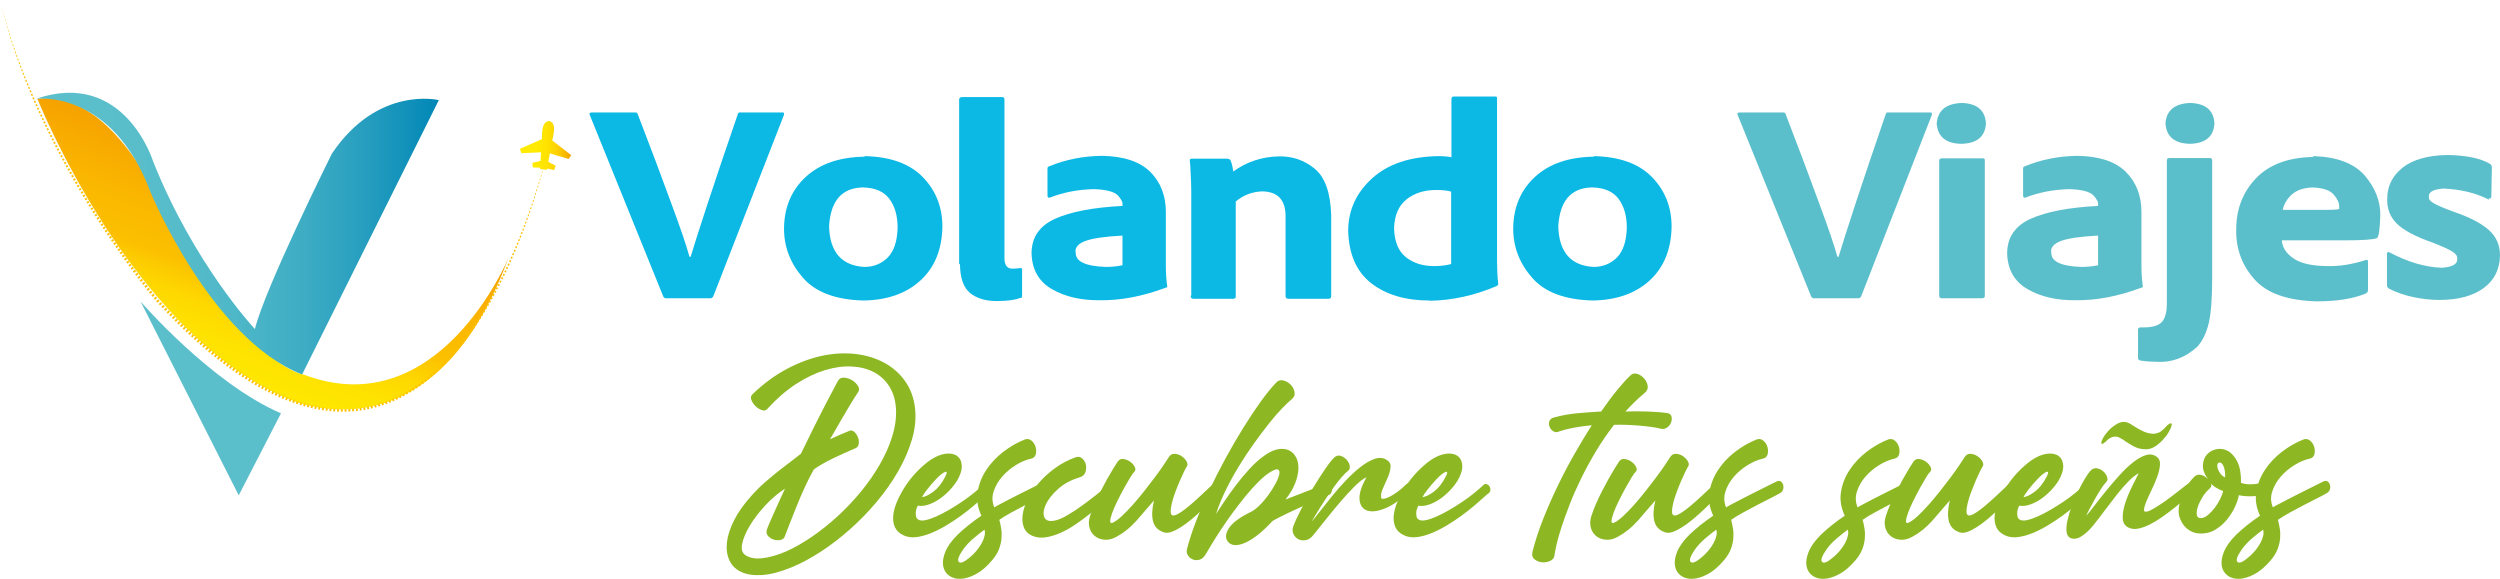 <svg version="1.1" xmlns:svg="http://www.w3.org/2000/svg" xmlns="http://www.w3.org/2000/svg" xmlns:xlink="http://www.w3.org/1999/xlink" x="0px" y="0px" width="663.007px"
	 height="153.511px" viewBox="0 0 663.007 153.511" enable-background="new 0 0 663.007 153.511" xml:space="preserve">
<g id="g2124" transform="translate(-6.865,-39.403)">
	<g id="g1525">
		<path id="path1499" fill="#0BB9E4" d="M189.872,107.522h0.148c0.891-2.97,2.423-7.767,4.601-14.396
			c2.176-6.629,4.798-14.396,7.866-23.301c0.098-0.494,0.371-0.692,0.816-0.594h10.983c0.494-0.049,0.643,0.198,0.445,0.742
			l-18.7,48.013c-0.198,0.396-0.519,0.566-0.965,0.519h-11.428c-0.396,0.049-0.693-0.123-0.89-0.519l-19.443-48.012
			c-0.248-0.494-0.074-0.742,0.519-0.742h11.354c0.445-0.049,0.716,0.1,0.816,0.445c3.562,9.252,6.53,17.142,8.905,23.672
			c2.423,6.53,4.032,11.255,4.824,14.174v-0.074L189.872,107.522z"/>
		<path id="path1501" fill="#0BB9E4" d="M236.162,80.806c6.827,0.149,11.972,2.004,15.435,5.566
			c3.462,3.562,5.195,7.94,5.195,13.135c-0.1,6.036-2.029,10.786-5.788,14.248c-3.76,3.464-8.806,5.244-15.138,5.343
			c-7.421-0.197-12.789-2.227-16.103-6.085c-3.365-3.858-5.022-8.261-4.972-13.209c0.098-5.54,2.028-10.042,5.788-13.506
			c3.759-3.462,8.954-5.243,15.583-5.343V80.806L236.162,80.806z M235.569,89.117c-5.492,0.149-8.435,3.588-8.831,10.315
			c0.197,6.827,3.314,10.414,9.35,10.759c2.473,0,4.551-0.84,6.233-2.522c1.632-1.681,2.497-4.304,2.597-7.866
			c0-3.166-0.742-5.738-2.227-7.717c-1.484-1.93-3.81-2.918-6.975-2.969v-0.074L235.569,89.117z"/>
		<path id="path1503" fill="#0BB9E4" d="M261.229,109.449V65.817c0-0.446,0.297-0.668,0.891-0.668h10.389
			c0.494-0.049,0.742,0.174,0.742,0.668v42.224c0.049,1.881,0.865,2.746,2.449,2.597c0.494,0,1.088-0.049,1.781-0.147
			c0.297-0.049,0.445,0.1,0.445,0.445v6.752c0.049,0.594-0.148,0.842-0.593,0.742c-1.089,0.494-3.018,0.768-5.789,0.816
			c-3.068,0.049-5.517-0.645-7.346-2.079c-1.781-1.435-2.697-3.981-2.746-7.644v-0.074H261.229L261.229,109.449z"/>
		<path id="path1505" fill="#0BB9E4" d="M316.054,115.684c-6.187,2.326-12.049,3.438-17.589,3.34
			c-4.896,0.049-9.079-0.916-12.541-2.895c-3.513-1.979-5.343-5.145-5.491-9.498c0-4.254,2.078-7.321,6.233-9.202
			c4.155-1.879,10.116-3.017,17.883-3.413v-0.297c0.1-0.692-0.321-1.533-1.262-2.523c-0.99-0.989-3.117-1.533-6.382-1.632
			c-4.155,0.1-8.014,0.842-11.576,2.226c-0.396,0.148-0.619,0-0.668-0.445v-7.124c-0.05-0.395,0.123-0.642,0.519-0.742
			c4.353-1.781,9.003-2.696,13.951-2.746c5.738,0.1,9.992,1.51,12.766,4.23c2.77,2.771,4.154,6.333,4.154,10.686v14.248
			c0,1.881,0.122,3.711,0.37,5.491c0.051,0.149-0.024,0.248-0.223,0.298v-0.074L316.054,115.684z M292.159,106.334
			c-0.148,2.375,2.497,3.662,7.94,3.859c1.583,0,3.065-0.148,4.45-0.445v-7.866c-4.649,0.248-7.916,0.718-9.795,1.41
			c-1.881,0.693-2.771,1.683-2.672,2.969L292.159,106.334z"/>
		<path id="path1507" fill="#0BB9E4" d="M322.792,117.762V90.231c0-1.385-0.05-2.869-0.146-4.452
			c-0.052-1.583-0.124-2.82-0.225-3.711c-0.1-0.395,0.101-0.593,0.595-0.593h9.054c0.689,0,1.086,0.198,1.186,0.593
			c0.297,0.693,0.521,1.633,0.668,2.82c3.564-2.572,7.57-3.908,12.023-4.007c3.609-0.098,6.801,0.99,9.572,3.265
			c2.77,2.276,4.229,6.432,4.379,12.467v21.372c0,0.445-0.273,0.668-0.816,0.668h-10.389c-0.594,0-0.893-0.223-0.893-0.668V97.059
			c0.1-4.551-1.979-6.851-6.232-6.901c-2.623,0.1-4.947,0.99-6.977,2.672v25.23c0,0.396-0.248,0.592-0.74,0.592h-10.464
			c-0.493,0-0.74-0.246-0.74-0.741v-0.074L322.792,117.762z"/>
		<path id="path1509" fill="#0BB9E4" d="M385.927,119.098c-6.334,0-11.479-1.533-15.436-4.602c-3.959-3.117-5.986-7.84-6.084-14.174
			c0.098-5.343,2.225-9.894,6.381-13.654c4.156-3.759,9.969-5.714,17.439-5.862c1.482,0,2.672,0.1,3.563,0.297V65.594
			c0.049-0.395,0.246-0.594,0.594-0.594h10.982c0.395,0,0.568,0.148,0.52,0.445v43.336c0,2.078,0.1,3.984,0.299,5.715
			c0.098,0.347-0.074,0.619-0.521,0.816c-5.838,2.473-11.725,3.758-17.66,3.857L385.927,119.098z M391.714,109.449V90.23
			c-0.988-0.297-2.299-0.445-3.932-0.445c-3.217,0-5.863,0.842-7.941,2.523c-2.076,1.683-3.166,4.23-3.264,7.643
			c0.098,3.513,1.137,6.061,3.117,7.643c1.977,1.584,4.477,2.375,7.494,2.375c1.682,0,3.166-0.173,4.453-0.52v-0.073
			L391.714,109.449z"/>
		<path id="path1511" fill="#0BB9E4" d="M429.546,80.806c6.826,0.149,11.973,2.004,15.436,5.566s5.193,7.94,5.193,13.135
			c-0.1,6.036-2.027,10.786-5.789,14.248c-3.76,3.464-8.805,5.244-15.137,5.343c-7.422-0.197-12.789-2.227-16.104-6.085
			c-3.365-3.858-5.021-8.261-4.973-13.209c0.1-5.54,2.027-10.042,5.787-13.506c3.762-3.462,8.955-5.243,15.584-5.343L429.546,80.806
			L429.546,80.806z M428.952,89.117c-5.492,0.149-8.434,3.588-8.83,10.315c0.197,6.827,3.314,10.414,9.352,10.759
			c2.473,0,4.551-0.84,6.23-2.522c1.633-1.681,2.498-4.304,2.598-7.866c0-3.166-0.74-5.738-2.227-7.717
			c-1.484-1.93-3.811-2.918-6.975-2.969v-0.074L428.952,89.117z"/>
		<path id="path1513" fill="#5BBFCB" d="M494.3,107.522h0.148c0.891-2.97,2.422-7.767,4.6-14.396
			c2.178-6.629,4.801-14.396,7.867-23.301c0.1-0.494,0.371-0.692,0.816-0.594h10.98c0.494-0.049,0.645,0.198,0.445,0.742
			l-18.699,48.013c-0.199,0.396-0.52,0.566-0.965,0.519h-11.428c-0.396,0.049-0.693-0.123-0.893-0.519l-19.439-48.013
			c-0.248-0.494-0.074-0.742,0.518-0.742h11.355c0.443-0.049,0.715,0.1,0.814,0.445c3.563,9.252,6.529,17.142,8.904,23.672
			c2.424,6.53,4.033,11.255,4.824,14.174v-0.074L494.3,107.522z"/>
		<path id="path1515" fill="#5BBFCB" d="M526.937,77.541c-4.059-0.098-6.209-1.904-6.457-5.417c0.297-3.462,2.521-5.269,6.678-5.417
			c4.057,0.149,6.184,1.955,6.383,5.417c-0.199,3.513-2.375,5.318-6.531,5.417v-0.074L526.937,77.541z M521.148,81.994
			c0-0.395,0.248-0.594,0.742-0.594h10.537c0.594-0.098,0.865,0.1,0.816,0.594v35.843c0.049,0.444-0.223,0.668-0.816,0.668h-10.389
			c-0.594,0.049-0.891-0.174-0.891-0.668V81.994L521.148,81.994z"/>
		<path id="path1517" fill="#5BBFCB" d="M574.784,115.684c-6.184,2.326-12.047,3.438-17.586,3.34
			c-4.898,0.049-9.08-0.916-12.541-2.895c-3.514-1.979-5.344-5.145-5.492-9.498c0-4.254,2.078-7.321,6.234-9.202
			c4.154-1.879,10.115-3.017,17.883-3.413v-0.297c0.1-0.692-0.322-1.533-1.262-2.523c-0.99-0.989-3.117-1.533-6.383-1.632
			c-4.154,0.1-8.014,0.842-11.574,2.226c-0.396,0.148-0.619,0-0.668-0.445v-7.124c-0.053-0.395,0.121-0.642,0.518-0.742
			c4.354-1.781,9.004-2.696,13.951-2.746c5.738,0.1,9.992,1.51,12.764,4.23c2.771,2.771,4.154,6.333,4.154,10.686v14.248
			c0,1.881,0.123,3.711,0.371,5.491c0.049,0.149-0.025,0.248-0.225,0.298v-0.074L574.784,115.684z M550.89,106.334
			c-0.148,2.375,2.496,3.662,7.939,3.859c1.582,0,3.066-0.148,4.451-0.445v-7.866c-4.65,0.248-7.916,0.718-9.795,1.41
			c-1.881,0.693-2.771,1.683-2.672,2.969L550.89,106.334z"/>
		<path id="path1519" fill="#5BBFCB" d="M581.523,81.994c0-0.494,0.248-0.717,0.742-0.668h10.463c0.494-0.098,0.766,0.1,0.814,0.594
			v31.167c0,5.343-0.297,9.326-0.891,11.946c-0.645,2.673-1.658,4.775-3.043,6.31c-3.266,2.968-6.926,4.304-10.982,4.007
			c-1.287,0-2.623-0.101-4.006-0.298c-0.545-0.101-0.791-0.37-0.742-0.815v-7.42c0-0.396,0.248-0.594,0.742-0.594
			c2.67,0.098,4.5-0.349,5.49-1.337c0.99-0.989,1.459-2.819,1.41-5.491L581.523,81.994L581.523,81.994z M587.608,77.541
			c-4.059-0.098-6.209-1.904-6.457-5.417c0.248-3.462,2.449-5.269,6.604-5.417c4.059,0.149,6.186,1.955,6.385,5.417
			C593.94,75.637,591.765,77.443,587.608,77.541v-0.074V77.541z"/>
		<path id="path1521" fill="#5BBFCB" d="M620.394,80.806c6.279,0.198,10.834,1.93,13.652,5.195c2.771,3.265,4.129,6.778,4.08,10.537
			c-0.1,3.662-0.395,5.665-0.889,6.011c-0.893,0.396-3.76,0.594-8.609,0.594h-16.621c0.148,1.881,1.162,3.464,3.043,4.75
			c1.881,1.336,4.85,2.028,8.904,2.077c3.268,0.101,6.73-0.444,10.391-1.633c0.346-0.099,0.52,0.05,0.52,0.446v7.494
			c0,0.496-0.199,0.816-0.594,0.965c-3.316,1.386-7.645,2.078-12.986,2.078c-7.818-0.196-13.357-2.176-16.623-5.937
			c-3.264-3.71-4.848-8.089-4.748-13.135c0-5.343,1.73-9.844,5.193-13.506c3.463-3.66,8.508-5.566,15.139-5.714L620.394,80.806z
			 M612.081,95.054h12.023c2.373,0,3.412-0.149,3.115-0.445v-0.446c0.051-0.89-0.422-1.929-1.408-3.116
			c-0.99-1.188-2.896-1.83-5.715-1.93c-2.375,0.1-4.205,0.742-5.492,1.93c-1.287,1.187-2.078,2.573-2.373,4.155v-0.074
			L612.081,95.054z"/>
		<path id="path1523" fill="#5BBFCB" d="M666.98,92.382c-3.414-1.781-7.445-2.77-12.098-2.968c-2.77,0.198-4.057,0.94-3.857,2.226
			c-0.102,0.545,0.271,1.065,1.111,1.558c0.844,0.545,2.6,1.311,5.271,2.3c4.352,1.484,7.518,3.117,9.498,4.898
			c1.977,1.781,2.967,4.007,2.967,6.678c-0.049,3.76-1.508,6.679-4.377,8.757c-2.871,2.077-6.779,3.116-11.725,3.116
			c-2.18,0-4.453-0.248-6.828-0.741c-2.373-0.494-4.527-1.237-6.455-2.228c-0.396-0.197-0.594-0.519-0.594-0.965v-8.386
			c0.098-0.396,0.318-0.494,0.668-0.297c4.848,2.573,9.473,3.933,13.877,4.081c2.867-0.197,4.229-0.989,4.08-2.375
			c0.1-0.643-0.297-1.262-1.188-1.855s-2.672-1.41-5.344-2.449c-4.551-1.583-7.717-3.265-9.498-5.046
			c-1.781-1.781-2.623-3.982-2.523-6.604c0-3.265,1.338-5.985,4.01-8.163c2.719-2.176,6.701-3.314,11.945-3.413
			c4.996,0.1,8.732,0.866,11.205,2.3c0.396,0.198,0.596,0.545,0.596,1.039l-0.148,7.643c0,0.495-0.248,0.668-0.742,0.519v-0.074
			L666.98,92.382z"/>
	</g>
	<g id="g1563">
		<g id="g1561">
			<path id="path1527" fill="#8DB823" d="M206.425,143.958c2.935-2.817,5.997-5.067,9.183-6.748c3.187-1.681,6.324-2.84,9.414-3.478
				c3.089-0.637,6.044-0.781,8.864-0.434c2.819,0.348,5.339,1.129,7.56,2.346c2.22,1.217,4.046,2.84,5.475,4.867
				c1.428,2.027,2.297,4.395,2.607,7.098c0.309,2.664,0.048,5.416-0.782,8.256c-0.831,2.839-2.048,5.658-3.65,8.457
				c-1.603,2.802-3.515,5.525-5.736,8.17c-2.221,2.646-4.597,5.089-7.126,7.328c-2.53,2.24-5.137,4.229-7.821,5.968
				c-2.685,1.737-5.263,3.108-7.734,4.112c-2.936,1.197-5.514,1.863-7.734,2c-2.221,0.135-4.056-0.135-5.504-0.813
				c-1.448-0.676-2.491-1.699-3.129-3.068c-0.637-1.373-0.859-2.955-0.666-4.752c0.194-1.797,0.82-3.746,1.883-5.852
				c1.062-2.104,2.578-4.258,4.548-6.459c1.236-1.393,2.5-2.646,3.795-3.768c1.294-1.119,2.529-2.144,3.708-3.07
				c1.178-0.928,2.26-1.758,3.244-2.49c0.985-0.734,1.805-1.371,2.462-1.912c0.154-0.311,0.55-1.121,1.188-2.434
				c0.637-1.313,1.409-2.887,2.318-4.721c0.907-1.834,1.912-3.814,3.013-5.939c1.1-2.123,2.172-4.15,3.215-6.082
				c0.347-0.695,0.898-1.023,1.651-0.984c0.753,0.037,1.467,0.26,2.144,0.664c0.675,0.406,1.207,0.92,1.593,1.535
				c0.386,0.619,0.386,1.18,0,1.682c-0.618,0.926-1.295,1.998-2.028,3.215c-0.734,1.217-1.448,2.424-2.144,3.621
				c-0.695,1.197-1.332,2.308-1.912,3.33c-0.579,1.023-1.024,1.787-1.332,2.289c0.888-0.426,1.747-0.813,2.578-1.16
				c0.83-0.348,1.709-0.713,2.636-1.102c0.425-0.152,0.849-0.027,1.275,0.377c0.425,0.406,0.743,0.898,0.956,1.479
				c0.212,0.58,0.261,1.158,0.145,1.738c-0.116,0.578-0.484,0.965-1.101,1.158c-1.005,0.426-2.019,0.869-3.041,1.332
				c-1.024,0.463-2.009,0.928-2.955,1.391c-0.947,0.465-1.835,0.938-2.665,1.42c-0.831,0.482-1.535,0.937-2.115,1.359
				c-0.85,1.508-1.642,3.063-2.375,4.664c-0.734,1.604-1.419,3.188-2.057,4.752c-0.637,1.563-1.236,3.07-1.796,4.52
				s-1.072,2.771-1.535,3.97c-0.193,0.424-0.57,0.694-1.13,0.812c-0.56,0.114-1.13,0.086-1.709-0.089
				c-0.579-0.174-1.072-0.473-1.477-0.897c-0.405-0.424-0.55-0.926-0.434-1.506c0.038-0.271,0.251-0.851,0.638-1.738
				c0.385-0.889,0.82-1.883,1.303-2.982c0.482-1.102,0.994-2.23,1.535-3.389c0.54-1.16,1.004-2.164,1.39-3.014
				c-1.854,1.197-3.602,2.686-5.243,4.461c-1.642,1.777-2.993,3.543-4.055,5.301c-1.063,1.758-1.748,3.359-2.057,4.809
				s-0.039,2.463,0.811,3.043c1.12,0.771,2.636,1.053,4.548,0.84c1.912-0.213,4.026-0.82,6.344-1.824
				c2.163-0.965,4.403-2.239,6.72-3.823c2.317-1.584,4.577-3.38,6.778-5.39c2.202-2.008,4.267-4.18,6.199-6.518
				c1.931-2.336,3.611-4.74,5.04-7.213c1.429-2.471,2.539-4.963,3.331-7.475c0.791-2.51,1.13-4.924,1.014-7.24
				c-0.116-2.318-0.686-4.307-1.709-5.969c-1.024-1.66-2.385-2.943-4.084-3.853c-1.7-0.905-3.67-1.418-5.909-1.534
				c-2.24-0.115-4.606,0.202-7.097,0.957c-2.491,0.752-5.04,1.969-7.647,3.649c-2.607,1.68-5.147,3.87-7.619,6.573
				c-0.347,0.465-0.831,0.601-1.448,0.406c-0.618-0.193-1.188-0.539-1.709-1.043c-0.521-0.502-0.898-1.063-1.13-1.68
				C205.904,144.846,206,144.344,206.425,143.958L206.425,143.958z"/>
			<path id="path1529" fill="#8DB823" d="M250.338,177.155c0.425,0.312,1.062,0.377,1.912,0.203
				c0.849-0.174,1.815-0.502,2.897-0.983c1.081-0.481,2.22-1.072,3.418-1.769c1.196-0.695,2.365-1.428,3.505-2.201
				c1.139-0.772,2.192-1.555,3.158-2.346c0.965-0.791,1.776-1.496,2.433-2.115c0.232-0.192,0.502-0.231,0.811-0.117
				c0.309,0.117,0.55,0.33,0.724,0.64c0.174,0.31,0.232,0.656,0.174,1.041c-0.058,0.388-0.358,0.733-0.898,1.043
				c-0.85,0.772-1.845,1.651-2.984,2.638c-1.14,0.983-2.356,1.951-3.65,2.896c-1.295,0.946-2.636,1.836-4.027,2.666
				c-1.39,0.83-2.752,1.517-4.084,2.058s-2.617,0.889-3.852,1.041c-1.237,0.155-2.356,0-3.36-0.464
				c-1.12-0.5-1.892-1.226-2.317-2.172c-0.425-0.944-0.57-2.019-0.435-3.215c0.136-1.197,0.502-2.472,1.101-3.824
				c0.599-1.351,1.332-2.685,2.201-3.998c0.869-1.313,1.854-2.539,2.955-3.678c1.101-1.14,2.211-2.115,3.331-2.927
				c1.507-1.043,2.906-1.651,4.2-1.825c1.294-0.175,2.326,0.01,3.099,0.551c0.772,0.541,1.197,1.381,1.275,2.521
				c0.077,1.141-0.329,2.481-1.217,4.024c-0.579,0.929-1.284,1.826-2.115,2.695c-0.831,0.868-1.719,1.62-2.665,2.26
				c-0.947,0.638-1.912,1.119-2.897,1.446c-0.985,0.33-1.903,0.416-2.752,0.263c-0.116,0.192-0.231,0.453-0.347,0.781
				c-0.116,0.329-0.184,0.676-0.203,1.043c-0.02,0.366,0.009,0.726,0.087,1.071C249.894,176.749,250.068,177.001,250.338,177.155
				L250.338,177.155z M251.381,171.247c0.811-0.078,1.815-0.562,3.013-1.449c1.197-0.89,2.24-2.203,3.129-3.94
				c0.309-0.578,0.443-0.965,0.405-1.158c-0.039-0.193-0.184-0.24-0.434-0.146c-0.252,0.097-0.599,0.318-1.043,0.666
				c-0.444,0.349-0.898,0.772-1.361,1.274c-0.811,0.851-1.584,1.748-2.317,2.693C252.038,170.135,251.574,170.821,251.381,171.247
				L251.381,171.247z"/>
			<path id="path1531" fill="#8DB823" d="M280.29,161.049c-1.274,0.271-2.607,0.83-3.998,1.68c-1.39,0.851-2.607,1.875-3.65,3.07
				c-1.043,1.197-1.796,2.512-2.259,3.939c-0.464,1.43-0.406,2.84,0.173,4.229c0.27-0.191,0.762-0.473,1.477-0.84
				c0.714-0.367,1.525-0.791,2.433-1.273c0.907-0.481,1.873-0.977,2.897-1.479c1.023-0.502,1.989-0.984,2.897-1.449
				c0.907-0.463,1.699-0.857,2.375-1.188c0.675-0.328,1.13-0.551,1.361-0.666c0.425-0.193,0.782-0.184,1.072,0.029
				c0.289,0.213,0.492,0.502,0.608,0.868c0.116,0.367,0.116,0.763,0,1.188c-0.116,0.426-0.368,0.754-0.753,0.984
				c-0.579,0.348-1.429,0.803-2.549,1.36c-1.121,0.562-2.327,1.181-3.621,1.854c-1.294,0.676-2.559,1.353-3.795,2.027
				c-1.237,0.676-2.26,1.303-3.071,1.883c0.193,0.695,0.357,1.459,0.492,2.289c0.135,0.83,0.164,1.709,0.087,2.635
				c-0.078,0.929-0.299,1.875-0.666,2.84c-0.368,0.966-0.956,1.931-1.767,2.896c-1.468,1.738-2.936,2.992-4.403,3.766
				c-1.467,0.771-2.81,1.179-4.027,1.218c-1.216,0.038-2.239-0.253-3.071-0.869c-0.83-0.617-1.342-1.457-1.535-2.521
				c-0.193-1.063-0.009-2.309,0.55-3.735c0.56-1.429,1.651-2.955,3.273-4.578c0.889-0.849,1.864-1.699,2.926-2.55
				c1.063-0.848,2.192-1.68,3.389-2.489c-1.004-2.164-1.333-4.287-0.985-6.373c0.348-2.086,1.12-4.026,2.318-5.821
				c1.196-1.798,2.703-3.39,4.519-4.781c1.815-1.39,3.708-2.471,5.678-3.244c0.656-0.23,1.246-0.125,1.767,0.32
				c0.521,0.442,0.878,0.994,1.072,1.649c0.193,0.657,0.212,1.304,0.058,1.94C281.41,160.499,280.986,160.895,280.29,161.049z
				 M267.95,179.878c-0.773,0.541-1.729,1.295-2.868,2.26c-1.139,0.966-2.076,1.97-2.81,3.013c-1.197,1.738-1.573,2.83-1.13,3.272
				c0.444,0.444,1.342,0.106,2.694-1.015c0.734-0.579,1.391-1.217,1.97-1.911c0.58-0.695,1.052-1.382,1.419-2.058
				c0.367-0.674,0.618-1.322,0.753-1.94C268.114,180.883,268.104,180.34,267.95,179.878L267.95,179.878z"/>
			<path id="path1533" fill="#8DB823" d="M300.626,168.233c0.271-0.153,0.54-0.184,0.813-0.086c0.27,0.096,0.492,0.26,0.666,0.49
				c0.174,0.232,0.261,0.492,0.261,0.783c0,0.289-0.116,0.549-0.347,0.781c-0.695,0.695-1.557,1.516-2.578,2.463
				c-1.024,0.945-2.154,1.91-3.391,2.896c-1.235,0.983-2.528,1.94-3.882,2.866c-1.353,0.929-2.704,1.69-4.056,2.289
				s-2.665,0.994-3.94,1.188c-1.274,0.193-2.453,0.059-3.534-0.404c-1.081-0.465-1.825-1.197-2.23-2.203
				c-0.406-1.004-0.511-2.162-0.319-3.477c0.194-1.313,0.666-2.703,1.419-4.17s1.738-2.896,2.955-4.287
				c1.216-1.392,2.636-2.674,4.258-3.854c1.622-1.178,3.398-2.114,5.33-2.81c0.695-0.271,1.294-0.184,1.796,0.261
				c0.504,0.444,0.83,0.996,0.985,1.651c0.154,0.656,0.116,1.322-0.116,1.998c-0.229,0.676-0.715,1.131-1.446,1.361
				c-2.356,0.695-4.297,1.738-5.823,3.129c-1.526,1.391-2.598,2.742-3.215,4.057c-0.618,1.313-0.763,2.425-0.435,3.33
				c0.328,0.908,1.188,1.246,2.578,1.015c0.965-0.153,2.115-0.617,3.447-1.39c1.333-0.772,2.674-1.651,4.024-2.637
				c1.353-0.984,2.638-1.959,3.854-2.926C298.916,169.585,299.891,168.813,300.626,168.233L300.626,168.233z"/>
			<path id="path1535" fill="#8DB823" d="M303.29,161.801c0.386-0.539,0.898-0.762,1.535-0.666c0.637,0.098,1.226,0.34,1.767,0.725
				c0.54,0.388,0.946,0.851,1.218,1.392c0.27,0.541,0.212,0.985-0.176,1.334c-0.192,0.153-0.53,0.627-1.014,1.418
				c-0.482,0.793-1.022,1.729-1.622,2.812c-0.599,1.082-1.188,2.211-1.767,3.389c-0.579,1.18-1.043,2.24-1.392,3.188
				c-0.348,0.948-0.53,1.68-0.55,2.201s0.241,0.646,0.782,0.377c0.656-0.311,1.438-0.889,2.346-1.738
				c0.908-0.849,1.854-1.824,2.839-2.926c0.985-1.102,1.979-2.287,2.984-3.563c1.004-1.274,1.941-2.491,2.81-3.649
				c0.869-1.159,1.633-2.221,2.289-3.188c0.656-0.965,1.14-1.698,1.448-2.2c0.386-0.656,0.907-0.976,1.564-0.955
				c0.654,0.021,1.273,0.224,1.854,0.606c0.58,0.387,1.023,0.851,1.333,1.392c0.311,0.541,0.328,1.006,0.06,1.392
				c-0.116,0.153-0.35,0.579-0.695,1.273c-0.348,0.695-0.724,1.518-1.13,2.462c-0.405,0.946-0.813,1.961-1.216,3.041
				c-0.406,1.082-0.717,2.075-0.929,2.983c-0.213,0.906-0.31,1.67-0.29,2.287c0.021,0.617,0.263,0.928,0.726,0.928
				c0.385,0,0.975-0.252,1.767-0.754c0.791-0.5,1.66-1.157,2.607-1.971c0.944-0.811,1.939-1.697,2.981-2.664
				c1.042-0.965,2.029-1.893,2.955-2.781c0.271-0.27,0.57-0.385,0.898-0.348c0.328,0.039,0.607,0.174,0.84,0.406
				c0.23,0.23,0.355,0.541,0.377,0.926c0.02,0.389-0.107,0.793-0.377,1.219c-0.578,0.617-1.254,1.322-2.027,2.113
				c-0.771,0.793-1.611,1.613-2.52,2.463c-0.908,0.85-1.825,1.66-2.752,2.434c-0.929,0.771-1.847,1.449-2.752,2.027
				c-0.908,0.58-1.748,1.006-2.521,1.275c-0.772,0.27-1.448,0.311-2.028,0.115c-1.506-0.502-2.451-1.457-2.839-2.867
				c-0.386-1.41-0.309-3.273,0.232-5.592c-1.545,1.816-3.091,3.604-4.635,5.359c-1.545,1.758-3.304,3.178-5.272,4.258
				c-0.966,0.541-1.883,0.813-2.752,0.813s-1.641-0.175-2.318-0.521c-0.675-0.348-1.216-0.85-1.62-1.506
				c-0.406-0.656-0.629-1.41-0.666-2.262c-0.038-0.578,0.087-1.32,0.377-2.229c0.29-0.907,0.666-1.893,1.13-2.955
				c0.463-1.063,0.983-2.164,1.563-3.303s1.159-2.229,1.738-3.272c0.58-1.043,1.12-1.97,1.622-2.781
				C302.575,162.903,302.98,162.266,303.29,161.801L303.29,161.801z"/>
			<path id="path1537" fill="#8DB823" d="M321.654,185.033c0.541-2.161,1.323-4.575,2.346-7.241
				c1.024-2.664,2.203-5.416,3.535-8.257c1.332-2.838,2.771-5.678,4.316-8.516s3.107-5.533,4.691-8.082
				c1.582-2.549,3.129-4.875,4.635-6.979c1.508-2.104,2.896-3.813,4.172-5.129c0.502-0.539,1.131-0.714,1.883-0.521
				c0.754,0.193,1.398,0.568,1.939,1.129c0.541,0.562,0.879,1.217,1.016,1.971c0.135,0.753-0.146,1.4-0.84,1.941
				c-0.617,0.502-1.457,1.303-2.521,2.402c-1.063,1.102-2.221,2.443-3.475,4.025c-1.258,1.584-2.57,3.332-3.941,5.244
				s-2.693,3.91-3.969,5.996s-2.443,4.209-3.504,6.373c-1.064,2.161-1.922,4.268-2.578,6.313c0.463-0.695,1.146-1.728,2.057-3.099
				c0.906-1.371,1.941-2.83,3.1-4.375s2.414-3.051,3.766-4.52c1.352-1.467,2.703-2.664,4.057-3.592
				c1.275-0.889,2.461-1.418,3.563-1.594c1.102-0.174,2.047-0.066,2.84,0.319c0.791,0.388,1.408,1.005,1.854,1.854
				c0.443,0.85,0.646,1.863,0.607,3.041c-0.039,1.18-0.328,2.463-0.869,3.852c-0.541,1.393-1.391,2.82-2.549,4.287
				c0.58-0.23,1.381-0.539,2.404-0.926c1.021-0.387,2.064-0.791,3.129-1.219c1.063-0.424,2.076-0.812,3.043-1.158
				c0.965-0.348,1.717-0.617,2.258-0.811c0.387-0.117,0.705-0.06,0.957,0.174c0.25,0.231,0.414,0.521,0.492,0.869
				c0.076,0.348,0.057,0.705-0.061,1.071c-0.113,0.367-0.348,0.627-0.693,0.781c-0.463,0.194-1.094,0.454-1.885,0.782
				s-1.67,0.705-2.635,1.129c-0.967,0.427-1.979,0.88-3.041,1.361c-1.063,0.484-2.066,0.947-3.014,1.391
				c-0.947,0.445-1.816,0.869-2.607,1.275c-0.791,0.404-1.398,0.743-1.822,1.014c-1.508,1.621-2.891,2.906-4.145,3.853
				c-1.254,0.947-2.375,1.613-3.357,1.998c-0.986,0.388-1.826,0.552-2.521,0.492c-0.695-0.058-1.238-0.3-1.623-0.724
				c-0.889-0.928-0.879-2.135,0.029-3.621c0.908-1.485,2.869-2.965,5.881-4.432c0.732-0.348,1.514-0.938,2.346-1.768
				c0.83-0.83,1.604-1.738,2.318-2.725c0.713-0.984,1.342-1.979,1.883-2.982c0.539-1.004,0.877-1.834,1.014-2.492
				c0.137-0.654,0.029-1.08-0.318-1.273c-0.35-0.192-1.023,0.021-2.027,0.638c-1.006,0.618-2.068,1.487-3.188,2.606
				c-1.121,1.121-2.25,2.375-3.391,3.766c-1.139,1.392-2.27,2.851-3.389,4.375c-1.121,1.525-2.145,2.992-3.07,4.402
				c-0.928,1.412-1.748,2.705-2.463,3.883c-0.715,1.179-1.264,2.097-1.65,2.752c-0.465,0.812-1.014,1.304-1.65,1.478
				c-0.636,0.175-1.228,0.153-1.769-0.06c-0.54-0.213-0.975-0.569-1.303-1.071C321.586,186.212,321.5,185.653,321.654,185.033
				L321.654,185.033z"/>
			<path id="path1539" fill="#8DB823" d="M369.276,165.973c-0.889,0.387-1.934,1.18-3.129,2.375
				c-1.197,1.197-2.443,2.549-3.736,4.055c-1.295,1.508-2.578,3.063-3.854,4.664c-1.273,1.604-2.414,3.023-3.418,4.258
				c-0.617,0.773-1.293,1.218-2.027,1.334c-0.734,0.115-1.381,0.029-1.941-0.262c-0.561-0.289-0.984-0.742-1.273-1.361
				c-0.291-0.616-0.32-1.272-0.088-1.969c0.463-1.235,1.188-2.811,2.172-4.723c0.984-1.91,2.049-3.803,3.186-5.678
				c1.141-1.873,2.223-3.553,3.244-5.039c1.023-1.486,1.805-2.463,2.346-2.928c0.502-0.463,1.055-0.598,1.652-0.404
				s1.119,0.531,1.564,1.014c0.441,0.482,0.723,1.014,0.84,1.594c0.113,0.58-0.021,1.023-0.406,1.332
				c-0.502,0.388-1.072,0.947-1.709,1.681c-0.639,0.733-1.295,1.563-1.971,2.491c-0.678,0.927-1.354,1.894-2.027,2.896
				c-0.676,1.006-1.285,1.951-1.826,2.84s-1.014,1.66-1.418,2.316c-0.406,0.656-0.666,1.102-0.783,1.332
				c0.541-0.617,1.285-1.535,2.23-2.752c0.947-1.217,1.99-2.529,3.129-3.939c1.139-1.408,2.365-2.811,3.678-4.199
				c1.314-1.391,2.607-2.588,3.883-3.592c1.275-1.006,2.512-1.729,3.707-2.174c1.197-0.443,2.262-0.396,3.189,0.146
				c0.848,0.464,1.234,1.121,1.158,1.97c-0.078,0.851-0.318,1.758-0.725,2.724c-0.406,0.967-0.832,1.932-1.273,2.897
				c-0.445,0.965-0.609,1.795-0.492,2.489c0.037,0.271,0.27,0.377,0.695,0.32c0.424-0.059,0.943-0.242,1.563-0.551
				c0.617-0.311,1.313-0.742,2.086-1.303c0.771-0.561,1.525-1.207,2.258-1.941c0.232-0.232,0.475-0.338,0.727-0.318
				c0.25,0.021,0.453,0.125,0.605,0.318c0.154,0.193,0.213,0.443,0.174,0.754c-0.037,0.309-0.23,0.637-0.578,0.984
				c-2.279,2.238-4.424,3.766-6.432,4.576c-2.01,0.813-3.611,1.014-4.809,0.607c-1.199-0.404-1.875-1.369-2.029-2.896
				C367.269,170.385,367.886,168.406,369.276,165.973L369.276,165.973z"/>
			<path id="path1541" fill="#8DB823" d="M383.065,177.155c0.424,0.312,1.061,0.377,1.912,0.203
				c0.848-0.174,1.813-0.502,2.895-0.983s2.221-1.072,3.418-1.769c1.197-0.695,2.365-1.428,3.506-2.201
				c1.141-0.772,2.191-1.555,3.158-2.346c0.965-0.791,1.775-1.496,2.434-2.115c0.23-0.192,0.502-0.231,0.811-0.117
				c0.309,0.117,0.551,0.33,0.725,0.64c0.176,0.31,0.232,0.656,0.176,1.041c-0.061,0.388-0.359,0.733-0.898,1.043
				c-0.85,0.772-1.846,1.651-2.984,2.638c-1.139,0.983-2.354,1.951-3.648,2.896c-1.295,0.946-2.635,1.836-4.027,2.666
				c-1.389,0.83-2.752,1.517-4.084,2.058s-2.617,0.889-3.852,1.041c-1.236,0.155-2.355,0-3.359-0.464
				c-1.121-0.5-1.893-1.226-2.318-2.172c-0.424-0.944-0.568-2.019-0.434-3.215c0.135-1.197,0.502-2.472,1.102-3.824
				c0.6-1.351,1.332-2.685,2.201-3.998s1.854-2.539,2.955-3.678c1.102-1.14,2.211-2.115,3.33-2.927
				c1.508-1.043,2.906-1.651,4.201-1.825c1.293-0.175,2.326,0.01,3.098,0.551c0.773,0.541,1.197,1.381,1.275,2.521
				c0.078,1.141-0.328,2.481-1.217,4.024c-0.578,0.929-1.283,1.826-2.115,2.695c-0.83,0.868-1.719,1.62-2.664,2.26
				c-0.947,0.638-1.912,1.119-2.898,1.446c-0.982,0.33-1.9,0.416-2.752,0.263c-0.113,0.192-0.229,0.453-0.346,0.781
				c-0.117,0.329-0.184,0.676-0.203,1.043c-0.02,0.366,0.008,0.726,0.086,1.071C382.62,176.749,382.794,177.001,383.065,177.155
				L383.065,177.155z M384.108,171.247c0.811-0.078,1.813-0.562,3.012-1.449c1.197-0.89,2.24-2.203,3.129-3.94
				c0.311-0.578,0.443-0.965,0.406-1.158c-0.039-0.193-0.184-0.24-0.438-0.146c-0.252,0.097-0.598,0.318-1.043,0.666
				c-0.441,0.349-0.896,0.772-1.359,1.274c-0.813,0.851-1.584,1.748-2.316,2.693C384.765,170.135,384.3,170.821,384.108,171.247
				L384.108,171.247z"/>
			<path id="path1543" fill="#8DB823" d="M439.319,138.919c0.5-0.463,1.1-0.58,1.795-0.349c0.695,0.232,1.295,0.638,1.797,1.218
				c0.502,0.579,0.813,1.228,0.926,1.94c0.117,0.715-0.152,1.344-0.811,1.883c-0.889,0.734-1.758,1.517-2.607,2.347
				c-0.85,0.832-1.68,1.69-2.49,2.577c0.771-0.036,1.682-0.057,2.725-0.057s2.094,0.021,3.158,0.057
				c1.061,0.039,2.072,0.099,3.041,0.175c0.965,0.078,1.773,0.174,2.432,0.291c0.502,0.153,0.801,0.491,0.898,1.015
				c0.096,0.52,0.027,1.043-0.203,1.563c-0.232,0.521-0.6,0.947-1.102,1.273c-0.502,0.328-1.082,0.396-1.736,0.203
				c-0.58-0.154-1.371-0.299-2.375-0.434c-1.008-0.137-2.076-0.252-3.217-0.35c-1.141-0.097-2.299-0.164-3.477-0.203
				c-1.178-0.037-2.23-0.037-3.158,0c-1.738,2.24-3.33,4.567-4.779,6.981c-1.445,2.414-2.752,4.8-3.908,7.154
				c-1.158,2.356-2.164,4.627-3.014,6.807c-0.85,2.183-1.572,4.183-2.172,5.996c-0.6,1.815-1.053,3.399-1.363,4.752
				c-0.309,1.353-0.502,2.356-0.576,3.013c-0.078,0.619-0.465,1.082-1.16,1.393c-0.695,0.309-1.418,0.424-2.172,0.348
				c-0.752-0.078-1.408-0.348-1.971-0.813c-0.559-0.463-0.725-1.156-0.49-2.084c0.732-2.857,1.688-5.766,2.865-8.719
				c1.18-2.955,2.463-5.871,3.854-8.748s2.857-5.668,4.404-8.371c1.545-2.703,3.068-5.232,4.574-7.59
				c-1.428,0.116-2.904,0.311-4.432,0.58c-1.525,0.271-2.926,0.616-4.199,1.043c-0.543,0.271-1.043,0.271-1.508,0
				c-0.463-0.271-0.801-0.646-1.014-1.132c-0.211-0.481-0.25-0.983-0.115-1.506c0.135-0.521,0.57-0.879,1.303-1.071
				c1.969-0.541,3.998-0.908,6.082-1.103c2.086-0.192,4.209-0.349,6.373-0.464c1.545-2.239,2.994-4.18,4.346-5.821
				C437.194,141.071,438.353,139.807,439.319,138.919L439.319,138.919z"/>
			<path id="path1545" fill="#8DB823" d="M436.247,161.801c0.387-0.539,0.898-0.762,1.535-0.666c0.637,0.098,1.227,0.34,1.768,0.725
				c0.539,0.388,0.945,0.851,1.217,1.392c0.27,0.541,0.213,0.985-0.174,1.334c-0.193,0.153-0.531,0.627-1.014,1.418
				c-0.484,0.793-1.023,1.729-1.623,2.812c-0.598,1.082-1.188,2.211-1.766,3.389c-0.58,1.18-1.043,2.24-1.393,3.188
				c-0.348,0.948-0.529,1.68-0.549,2.201s0.24,0.646,0.781,0.377c0.656-0.311,1.438-0.889,2.346-1.738
				c0.908-0.849,1.855-1.824,2.84-2.926s1.979-2.287,2.984-3.563c1.004-1.274,1.941-2.491,2.811-3.649
				c0.867-1.159,1.631-2.221,2.287-3.188c0.656-0.965,1.141-1.698,1.449-2.2c0.385-0.656,0.906-0.976,1.564-0.955
				c0.654,0.021,1.273,0.224,1.854,0.606c0.58,0.387,1.023,0.851,1.332,1.392c0.311,0.541,0.328,1.006,0.061,1.392
				c-0.117,0.153-0.35,0.579-0.695,1.273c-0.348,0.695-0.725,1.518-1.131,2.462c-0.404,0.946-0.813,1.961-1.215,3.041
				c-0.406,1.082-0.717,2.075-0.93,2.983c-0.213,0.906-0.309,1.67-0.289,2.287s0.262,0.928,0.725,0.928
				c0.385,0,0.975-0.252,1.768-0.754c0.791-0.5,1.66-1.157,2.607-1.971c0.943-0.811,1.939-1.697,2.98-2.664
				c1.043-0.965,2.029-1.893,2.955-2.781c0.271-0.27,0.57-0.385,0.898-0.348c0.328,0.039,0.607,0.174,0.84,0.406
				c0.23,0.23,0.355,0.541,0.377,0.926c0.02,0.389-0.107,0.793-0.377,1.219c-0.578,0.617-1.254,1.322-2.027,2.113
				c-0.771,0.793-1.611,1.613-2.52,2.463s-1.826,1.66-2.752,2.434c-0.93,0.771-1.848,1.449-2.752,2.027
				c-0.908,0.58-1.748,1.006-2.521,1.275s-1.449,0.311-2.029,0.115c-1.506-0.502-2.451-1.457-2.838-2.867s-0.309-3.273,0.232-5.592
				c-1.545,1.816-3.092,3.604-4.635,5.359c-1.545,1.758-3.305,3.178-5.273,4.258c-0.965,0.541-1.883,0.813-2.752,0.813
				s-1.641-0.175-2.318-0.521c-0.674-0.348-1.215-0.85-1.621-1.506c-0.404-0.656-0.627-1.41-0.664-2.262
				c-0.039-0.578,0.086-1.32,0.377-2.229c0.289-0.907,0.666-1.893,1.129-2.955s0.984-2.164,1.563-3.303
				c0.58-1.139,1.16-2.229,1.738-3.272c0.58-1.043,1.121-1.97,1.623-2.781C435.532,162.903,435.939,162.266,436.247,161.801
				L436.247,161.801z"/>
			<path id="path1547" fill="#8DB823" d="M474.368,161.049c-1.275,0.271-2.607,0.83-3.998,1.68c-1.391,0.851-2.605,1.875-3.648,3.07
				c-1.045,1.197-1.799,2.512-2.262,3.939c-0.463,1.43-0.404,2.84,0.174,4.229c0.271-0.191,0.764-0.473,1.479-0.84
				s1.523-0.791,2.434-1.273c0.906-0.481,1.873-0.977,2.896-1.479c1.021-0.502,1.99-0.984,2.896-1.449
				c0.906-0.463,1.699-0.857,2.375-1.188c0.676-0.328,1.129-0.551,1.361-0.666c0.424-0.193,0.781-0.184,1.072,0.029
				c0.289,0.213,0.492,0.502,0.605,0.868c0.117,0.367,0.117,0.763,0,1.188c-0.113,0.426-0.367,0.754-0.752,0.984
				c-0.58,0.348-1.43,0.803-2.549,1.36c-1.121,0.562-2.328,1.181-3.621,1.854c-1.295,0.676-2.559,1.353-3.795,2.027
				c-1.238,0.676-2.26,1.303-3.072,1.883c0.193,0.695,0.357,1.459,0.492,2.289s0.164,1.709,0.088,2.635
				c-0.078,0.929-0.299,1.875-0.666,2.84c-0.367,0.966-0.957,1.931-1.768,2.896c-1.467,1.738-2.938,2.992-4.402,3.766
				c-1.467,0.771-2.811,1.179-4.025,1.218c-1.219,0.038-2.24-0.253-3.072-0.869c-0.83-0.617-1.342-1.457-1.535-2.521
				c-0.193-1.063-0.008-2.309,0.551-3.735c0.561-1.429,1.65-2.955,3.273-4.578c0.889-0.849,1.863-1.699,2.926-2.55
				c1.063-0.848,2.191-1.68,3.389-2.489c-1.004-2.164-1.334-4.287-0.984-6.373c0.348-2.086,1.121-4.026,2.316-5.821
				c1.197-1.798,2.703-3.39,4.521-4.781c1.813-1.39,3.707-2.471,5.678-3.244c0.656-0.23,1.246-0.125,1.768,0.32
				c0.521,0.442,0.879,0.994,1.07,1.649c0.193,0.657,0.213,1.304,0.061,1.94C475.487,160.499,475.064,160.895,474.368,161.049z
				 M462.028,179.878c-0.773,0.541-1.73,1.295-2.869,2.26c-1.139,0.966-2.076,1.97-2.809,3.013c-1.197,1.738-1.574,2.83-1.131,3.272
				c0.443,0.444,1.342,0.106,2.693-1.015c0.734-0.579,1.391-1.217,1.969-1.911c0.58-0.695,1.055-1.382,1.42-2.058
				c0.367-0.674,0.617-1.322,0.754-1.94C462.192,180.883,462.183,180.34,462.028,179.878L462.028,179.878z"/>
			<path id="path1549" fill="#8DB823" d="M509.243,161.049c-1.273,0.271-2.607,0.83-3.998,1.68c-1.389,0.851-2.605,1.875-3.65,3.07
				c-1.043,1.197-1.795,2.512-2.258,3.939c-0.465,1.43-0.404,2.84,0.174,4.229c0.271-0.191,0.764-0.473,1.479-0.84
				c0.713-0.367,1.525-0.791,2.432-1.273c0.908-0.481,1.873-0.977,2.898-1.479c1.021-0.502,1.988-0.984,2.895-1.449
				c0.908-0.463,1.699-0.857,2.375-1.188c0.678-0.328,1.131-0.551,1.361-0.666c0.424-0.193,0.783-0.184,1.072,0.029
				s0.492,0.502,0.607,0.868c0.115,0.367,0.115,0.763,0,1.188s-0.367,0.754-0.754,0.984c-0.578,0.348-1.428,0.803-2.549,1.36
				c-1.121,0.562-2.328,1.181-3.621,1.854c-1.293,0.676-2.559,1.353-3.793,2.027c-1.238,0.676-2.26,1.303-3.072,1.883
				c0.193,0.695,0.357,1.459,0.492,2.289c0.137,0.83,0.164,1.709,0.088,2.635c-0.078,0.929-0.299,1.875-0.666,2.84
				c-0.367,0.966-0.957,1.931-1.768,2.896c-1.467,1.738-2.938,2.992-4.402,3.766c-1.467,0.771-2.811,1.179-4.025,1.218
				c-1.219,0.038-2.24-0.253-3.072-0.869c-0.83-0.617-1.342-1.457-1.535-2.521c-0.193-1.063-0.008-2.309,0.551-3.735
				c0.561-1.429,1.65-2.955,3.273-4.578c0.889-0.849,1.863-1.699,2.926-2.55c1.063-0.848,2.191-1.68,3.389-2.489
				c-1.004-2.164-1.334-4.287-0.984-6.373c0.348-2.086,1.121-4.026,2.316-5.821c1.197-1.798,2.703-3.39,4.521-4.781
				c1.813-1.39,3.707-2.471,5.678-3.244c0.656-0.23,1.246-0.125,1.768,0.32c0.521,0.442,0.879,0.994,1.07,1.649
				c0.193,0.657,0.213,1.304,0.061,1.94C510.364,160.499,509.939,160.895,509.243,161.049z M496.903,179.878
				c-0.773,0.541-1.729,1.295-2.867,2.26c-1.139,0.966-2.076,1.97-2.811,3.013c-1.197,1.738-1.572,2.83-1.131,3.272
				c0.443,0.444,1.344,0.106,2.693-1.015c0.734-0.579,1.393-1.217,1.971-1.911c0.58-0.695,1.053-1.382,1.42-2.058
				c0.365-0.674,0.617-1.322,0.754-1.94C497.067,180.883,497.058,180.34,496.903,179.878L496.903,179.878z"/>
			<path id="path1551" fill="#8DB823" d="M514.341,161.801c0.389-0.539,0.898-0.762,1.535-0.666c0.637,0.098,1.229,0.34,1.77,0.725
				c0.539,0.388,0.943,0.851,1.215,1.392c0.27,0.541,0.213,0.985-0.172,1.334c-0.195,0.153-0.533,0.627-1.016,1.418
				c-0.482,0.793-1.023,1.729-1.623,2.812c-0.598,1.082-1.188,2.211-1.766,3.389c-0.58,1.18-1.043,2.24-1.391,3.188
				c-0.35,0.947-0.531,1.68-0.551,2.201s0.24,0.646,0.781,0.377c0.656-0.311,1.439-0.889,2.348-1.738
				c0.906-0.85,1.854-1.824,2.838-2.926s1.98-2.287,2.984-3.563c1.004-1.274,1.941-2.491,2.811-3.649
				c0.869-1.159,1.631-2.221,2.289-3.188c0.654-0.965,1.139-1.698,1.447-2.2c0.387-0.656,0.906-0.976,1.564-0.955
				c0.654,0.021,1.273,0.224,1.854,0.606c0.58,0.387,1.023,0.851,1.332,1.392c0.311,0.541,0.328,1.006,0.061,1.392
				c-0.117,0.153-0.35,0.579-0.695,1.273c-0.348,0.695-0.725,1.518-1.131,2.462c-0.404,0.946-0.811,1.961-1.215,3.041
				c-0.406,1.082-0.717,2.075-0.928,2.983c-0.215,0.906-0.311,1.67-0.291,2.287s0.262,0.928,0.725,0.928
				c0.385,0,0.975-0.252,1.768-0.754c0.791-0.5,1.66-1.157,2.607-1.971c0.945-0.811,1.939-1.697,2.982-2.664
				c1.045-0.965,2.027-1.893,2.955-2.781c0.271-0.27,0.568-0.385,0.898-0.348c0.328,0.039,0.607,0.174,0.84,0.406
				c0.232,0.23,0.357,0.541,0.377,0.926c0.02,0.389-0.105,0.793-0.377,1.219c-0.58,0.617-1.256,1.322-2.027,2.113
				c-0.773,0.793-1.613,1.613-2.521,2.463s-1.824,1.66-2.752,2.434c-0.926,0.772-1.844,1.449-2.752,2.027
				c-0.908,0.58-1.748,1.006-2.521,1.275c-0.771,0.27-1.445,0.311-2.025,0.115c-1.506-0.502-2.453-1.457-2.84-2.867
				c-0.389-1.41-0.311-3.273,0.23-5.592c-1.545,1.816-3.09,3.604-4.635,5.359c-1.545,1.758-3.301,3.178-5.271,4.258
				c-0.967,0.541-1.883,0.813-2.752,0.813c-0.867,0-1.641-0.175-2.316-0.521c-0.676-0.348-1.217-0.85-1.623-1.506
				s-0.627-1.41-0.666-2.262c-0.037-0.578,0.088-1.32,0.377-2.229c0.291-0.907,0.666-1.893,1.131-2.955
				c0.463-1.063,0.984-2.164,1.564-3.303c0.576-1.139,1.156-2.229,1.736-3.272s1.119-1.97,1.621-2.781
				C513.626,162.903,514.032,162.266,514.341,161.801L514.341,161.801z"/>
			<path id="path1553" fill="#8DB823" d="M542.44,177.155c0.424,0.312,1.061,0.377,1.912,0.203c0.848-0.174,1.813-0.502,2.895-0.983
				s2.221-1.072,3.418-1.769c1.197-0.695,2.365-1.428,3.506-2.201c1.141-0.772,2.191-1.555,3.158-2.346
				c0.965-0.791,1.775-1.496,2.434-2.115c0.23-0.192,0.502-0.231,0.811-0.117c0.309,0.117,0.551,0.33,0.725,0.64
				c0.176,0.31,0.232,0.656,0.176,1.041c-0.061,0.388-0.359,0.733-0.898,1.043c-0.85,0.772-1.846,1.651-2.984,2.638
				c-1.141,0.983-2.355,1.951-3.648,2.896c-1.295,0.946-2.639,1.836-4.027,2.666c-1.391,0.83-2.752,1.517-4.084,2.058
				s-2.617,0.889-3.852,1.041c-1.238,0.155-2.357,0-3.361-0.464c-1.119-0.5-1.891-1.226-2.316-2.172
				c-0.426-0.944-0.568-2.019-0.436-3.215c0.137-1.197,0.502-2.472,1.102-3.824c0.6-1.351,1.332-2.685,2.201-3.998
				s1.854-2.539,2.955-3.678c1.102-1.14,2.211-2.115,3.33-2.927c1.508-1.043,2.906-1.651,4.201-1.825
				c1.293-0.175,2.326,0.01,3.098,0.551c0.773,0.541,1.197,1.381,1.275,2.521c0.078,1.141-0.328,2.481-1.217,4.024
				c-0.578,0.929-1.283,1.826-2.115,2.695c-0.83,0.868-1.719,1.62-2.664,2.26c-0.947,0.638-1.912,1.119-2.896,1.446
				c-0.984,0.33-1.902,0.416-2.752,0.263c-0.115,0.192-0.23,0.453-0.348,0.781c-0.117,0.329-0.184,0.676-0.203,1.043
				c-0.02,0.366,0.01,0.726,0.086,1.071C541.997,176.748,542.169,177.001,542.44,177.155L542.44,177.155z M543.483,171.247
				c0.811-0.078,1.813-0.562,3.012-1.449c1.197-0.89,2.24-2.203,3.129-3.94c0.311-0.578,0.443-0.965,0.406-1.158
				c-0.039-0.193-0.184-0.24-0.436-0.146c-0.252,0.097-0.6,0.318-1.043,0.666c-0.443,0.349-0.898,0.772-1.361,1.274
				c-0.813,0.851-1.584,1.748-2.316,2.693C544.14,170.135,543.675,170.821,543.483,171.247z"/>
			<path id="path1555" fill="#8DB823" d="M571.292,179.297c-0.967-0.5-1.459-1.359-1.477-2.578
				c-0.021-1.215,0.211-2.549,0.693-3.996c0.482-1.449,1.08-2.887,1.797-4.316c0.715-1.428,1.303-2.606,1.768-3.532
				c-0.85,0.463-1.768,1.196-2.752,2.2c-0.986,1.007-1.99,2.154-3.014,3.447c-1.023,1.295-2.066,2.656-3.129,4.084
				c-1.063,1.43-2.115,2.801-3.156,4.113c-1.006,1.236-2.049,2.201-3.129,2.896c-1.082,0.695-2.066,0.85-2.955,0.463
				c-0.58-0.27-0.918-0.82-1.016-1.65c-0.096-0.83-0.02-1.824,0.232-2.984c0.252-1.157,0.627-2.412,1.129-3.766
				c0.502-1.352,1.053-2.646,1.652-3.883c0.598-1.234,1.195-2.354,1.795-3.359c0.598-1.004,1.131-1.758,1.594-2.26
				c0.5-0.502,1.063-0.695,1.68-0.578c0.617,0.115,1.168,0.387,1.65,0.811c0.482,0.425,0.82,0.918,1.014,1.478
				c0.195,0.56,0.117,1.015-0.23,1.361c-0.426,0.424-0.908,1.063-1.447,1.911c-0.541,0.851-1.072,1.738-1.594,2.664
				c-0.521,0.929-0.994,1.798-1.418,2.607c-0.426,0.811-0.717,1.41-0.869,1.797c0.578-0.656,1.332-1.594,2.26-2.811
				c0.926-1.219,1.949-2.512,3.07-3.883c1.119-1.371,2.289-2.732,3.504-4.084c1.217-1.352,2.424-2.5,3.621-3.447
				c1.197-0.945,2.336-1.582,3.418-1.912c1.082-0.326,2.047-0.164,2.896,0.492c0.617,0.463,0.889,1.18,0.813,2.145
				c-0.078,0.967-0.33,2.027-0.754,3.187c-0.426,1.159-0.928,2.327-1.506,3.506s-1.055,2.222-1.42,3.129
				c-0.367,0.908-0.551,1.603-0.551,2.086c0,0.481,0.367,0.599,1.104,0.347c0.73-0.25,1.93-0.937,3.592-2.058
				c1.66-1.119,3.939-2.838,6.836-5.155c0.27-0.193,0.559-0.231,0.869-0.115c0.309,0.115,0.549,0.317,0.723,0.606
				c0.174,0.291,0.252,0.63,0.232,1.015c-0.021,0.387-0.225,0.715-0.609,0.985c-0.463,0.347-1.109,0.869-1.939,1.563
				c-0.83,0.695-1.738,1.438-2.725,2.229c-0.982,0.793-2.037,1.584-3.156,2.375c-1.119,0.793-2.229,1.469-3.33,2.029
				s-2.145,0.938-3.131,1.129C572.942,179.781,572.064,179.686,571.292,179.297L571.292,179.297z M575.983,158.559
				c-0.695,0-1.391-0.098-2.084-0.291c-0.313-0.115-0.602-0.231-0.869-0.348c-0.271-0.115-0.563-0.27-0.869-0.463
				c-0.271-0.154-0.521-0.311-0.754-0.465c-0.232-0.152-0.482-0.309-0.752-0.463c-0.232-0.193-0.475-0.367-0.725-0.521
				c-0.254-0.152-0.492-0.289-0.725-0.404c-0.426-0.271-0.869-0.406-1.334-0.406c-0.502,0-0.984,0.136-1.449,0.406
				c-0.463,0.271-0.83,0.578-1.1,0.926c-0.115,0.117-0.289,0.252-0.521,0.406c-0.115,0.115-0.252,0.174-0.404,0.174
				c-0.35,0-0.367-0.326-0.059-0.983c0.23-0.617,0.695-1.332,1.391-2.144c0.309-0.387,0.656-0.744,1.043-1.072
				c0.387-0.327,0.791-0.627,1.217-0.897c0.811-0.579,1.68-0.812,2.607-0.694c0.578,0.115,1.273,0.463,2.086,1.041
				c0.385,0.231,0.771,0.465,1.158,0.694c0.387,0.231,0.791,0.445,1.217,0.638c0.811,0.426,1.736,0.676,2.779,0.754
				c0.502,0,0.986-0.096,1.449-0.289c0.232-0.076,0.436-0.184,0.609-0.318c0.172-0.135,0.355-0.279,0.549-0.436
				c0.154-0.152,0.299-0.289,0.436-0.404s0.262-0.25,0.377-0.406c0.115-0.152,0.232-0.279,0.35-0.377
				c0.115-0.096,0.23-0.184,0.346-0.261c0.193-0.192,0.406-0.29,0.637-0.29c0.232,0,0.291,0.232,0.176,0.695
				c-0.115,0.426-0.389,1.004-0.813,1.738c-0.193,0.346-0.424,0.686-0.695,1.014c-0.27,0.328-0.559,0.666-0.867,1.014
				c-0.656,0.695-1.354,1.275-2.088,1.738C577.528,158.326,576.757,158.559,575.983,158.559L575.983,158.559z"/>
			<path id="path1557" fill="#8DB823" d="M600.607,170.725c-0.117,0.811-0.445,1.814-0.986,3.012
				c-0.541,1.199-1.254,2.347-2.143,3.447c-0.891,1.102-1.961,2.021-3.215,2.752c-1.258,0.734-2.693,1.043-4.316,0.928
				c-0.695-0.039-1.391-0.241-2.086-0.608s-1.295-0.858-1.795-1.478c-0.502-0.617-0.891-1.342-1.16-2.172
				c-0.271-0.83-0.328-1.768-0.174-2.811c0.271-1.854,0.803-3.438,1.594-4.752c0.791-1.313,1.65-2.414,2.578-3.303
				c0.463-0.424,1.043-0.549,1.738-0.377c0.693,0.176,1.311,0.57,1.854,1.188c-1.006-1.353-1.477-2.606-1.42-3.767
				c0.059-1.158,0.416-2.104,1.072-2.84c0.656-0.731,1.498-1.205,2.52-1.418c1.023-0.213,2.029-0.059,3.016,0.463
				c0.982,0.521,1.822,1.47,2.52,2.841c0.695,1.37,1.023,3.254,0.984,5.647c0.58,0.193,1.188,0.31,1.824,0.348
				c0.639,0.039,1.275,0.021,1.912-0.059c0.639-0.076,1.246-0.184,1.824-0.318c0.58-0.135,1.082-0.262,1.506-0.377
				c0.35-0.116,0.629-0.059,0.84,0.175c0.215,0.231,0.35,0.521,0.406,0.868c0.061,0.349,0.039,0.695-0.057,1.043
				c-0.098,0.347-0.262,0.578-0.492,0.695c-1.662,0.732-3.236,1.121-4.723,1.158C602.739,171.051,601.532,170.956,600.607,170.725
				L600.607,170.725z M593.19,167.594c0.115,0.232,0.152,0.465,0.115,0.695c-0.039,0.23-0.232,0.502-0.578,0.813
				c-0.695,0.617-1.314,1.381-1.855,2.287c-0.541,0.908-0.936,1.768-1.188,2.578c-0.25,0.811-0.318,1.496-0.203,2.057
				c0.117,0.562,0.502,0.82,1.16,0.783c0.578-0.039,1.188-0.328,1.822-0.869c0.641-0.541,1.229-1.168,1.77-1.885
				c0.539-0.713,1.014-1.477,1.418-2.287c0.406-0.811,0.666-1.525,0.783-2.145c-0.502-0.154-1.082-0.426-1.738-0.811
				C594.038,168.426,593.538,168.022,593.19,167.594L593.19,167.594z M595.218,162.151c-0.193,0.115-0.301,0.338-0.318,0.666
				c-0.021,0.328,0.049,0.693,0.203,1.101c0.152,0.405,0.387,0.803,0.693,1.188c0.311,0.387,0.695,0.693,1.16,0.926
				c0.037-0.463,0.029-0.955-0.029-1.477s-0.164-0.984-0.318-1.391s-0.357-0.715-0.607-0.928
				C595.749,162.026,595.487,161.997,595.218,162.151L595.218,162.151z"/>
			<path id="path1559" fill="#8DB823" d="M619.376,161.049c-1.271,0.271-2.605,0.83-3.998,1.68c-1.389,0.851-2.605,1.875-3.648,3.07
				c-1.043,1.197-1.795,2.512-2.258,3.939c-0.467,1.43-0.406,2.84,0.174,4.229c0.27-0.191,0.762-0.473,1.477-0.84
				c0.713-0.367,1.525-0.791,2.434-1.273c0.906-0.481,1.873-0.977,2.896-1.479s1.988-0.984,2.896-1.449
				c0.906-0.463,1.697-0.857,2.375-1.188c0.676-0.328,1.131-0.551,1.359-0.666c0.426-0.193,0.783-0.184,1.072,0.029
				s0.492,0.502,0.607,0.868c0.115,0.367,0.115,0.763,0,1.188s-0.367,0.754-0.752,0.984c-0.578,0.348-1.43,0.803-2.551,1.36
				c-1.121,0.562-2.328,1.181-3.621,1.854c-1.293,0.676-2.559,1.353-3.795,2.027c-1.234,0.676-2.26,1.303-3.068,1.883
				c0.191,0.695,0.355,1.459,0.49,2.289c0.137,0.83,0.164,1.709,0.088,2.635c-0.078,0.929-0.301,1.875-0.666,2.84
				c-0.367,0.966-0.955,1.931-1.768,2.896c-1.469,1.738-2.936,2.992-4.402,3.766c-1.469,0.771-2.811,1.179-4.027,1.218
				c-1.215,0.038-2.238-0.253-3.07-0.869c-0.83-0.617-1.342-1.457-1.535-2.521c-0.191-1.063-0.01-2.309,0.551-3.735
				c0.561-1.429,1.65-2.955,3.271-4.578c0.889-0.849,1.865-1.699,2.926-2.55c1.064-0.848,2.193-1.68,3.391-2.489
				c-1.004-2.164-1.332-4.287-0.984-6.373s1.119-4.026,2.318-5.821c1.193-1.798,2.701-3.39,4.518-4.781
				c1.816-1.39,3.709-2.471,5.678-3.244c0.656-0.23,1.246-0.125,1.77,0.32c0.52,0.442,0.877,0.994,1.07,1.649
				c0.193,0.657,0.213,1.304,0.059,1.94C620.497,160.499,620.071,160.895,619.376,161.049z M607.036,179.878
				c-0.773,0.541-1.729,1.295-2.867,2.26c-1.139,0.966-2.076,1.97-2.811,3.013c-1.197,1.738-1.572,2.83-1.129,3.272
				c0.441,0.444,1.342,0.106,2.691-1.015c0.734-0.579,1.393-1.217,1.973-1.911c0.578-0.695,1.051-1.382,1.418-2.058
				c0.365-0.674,0.617-1.322,0.754-1.94C607.2,180.883,607.19,180.34,607.036,179.878L607.036,179.878z"/>
		</g>
	</g>
	<g id="g2122">
		<path id="path1565" fill="#5BBFCB" d="M44.138,119.35c0,0,18.787,21.754,37.244,29.664l-11.206,21.754L44.138,119.35z"/>

			<linearGradient id="path1586_1_" gradientUnits="userSpaceOnUse" x1="401.135" y1="833.18" x2="437.439" y2="735.818" gradientTransform="matrix(1 0 0 1 -353.051 -662.92)">
			<stop  offset="4.361347e-004" style="stop-color:#FFEC00"/>
			<stop  offset="0.307" style="stop-color:#FFEA00"/>
			<stop  offset="0.417" style="stop-color:#FEE300"/>
			<stop  offset="0.496" style="stop-color:#FED800"/>
			<stop  offset="0.559" style="stop-color:#FCC700"/>
			<stop  offset="0.578" style="stop-color:#FCC000"/>
			<stop  offset="0.696" style="stop-color:#FAB600"/>
			<stop  offset="0.893" style="stop-color:#F59D00"/>
			<stop  offset="1" style="stop-color:#F18C00"/>
		</linearGradient>
		<path id="path1586" fill="url(#path1586_1_)" d="M16.781,65.59c0,0,24.39,61.67,66.249,79.469c0,0,38.233,18.457,58.668-37.244
			c0,0-18.457,44.633-54.383,30.896c0,0-13.931-1.603-35.429-40.167C51.886,98.543,37.847,62.695,16.781,65.59L16.781,65.59z"/>

			<linearGradient id="path1603_1_" gradientUnits="userSpaceOnUse" x1="369.502" y1="764.278" x2="476.291" y2="764.278" gradientTransform="matrix(1 0 0 1 -353.051 -662.92)">
			<stop  offset="0.072" style="stop-color:#5BBFCB"/>
			<stop  offset="0.313" style="stop-color:#58BDCA"/>
			<stop  offset="0.496" style="stop-color:#4EB7C8"/>
			<stop  offset="0.662" style="stop-color:#3EADC4"/>
			<stop  offset="0.816" style="stop-color:#279EBF"/>
			<stop  offset="0.961" style="stop-color:#098CB8"/>
			<stop  offset="1" style="stop-color:#0086B6"/>
		</linearGradient>
		<path id="path1603" fill="url(#path1603_1_)" d="M86.985,138.71l36.256-72.754c0,0-16.15-3.955-28.345,14.173
			c0,0-17.798,35.734-20.435,46.542c0,0-16.15-17.208-27.027-44.564c0,0-7.581-24.461-30.982-16.515c0,0,20.105-2.601,30.323,24.755
			C46.775,90.345,62.76,129.212,86.985,138.71z"/>
		<g id="g2120">
			<g id="g2101">
				<polygon id="polygon1605" fill="#FCC000" points="153.249,74.575 153.246,74.574 153.297,74.33"/>
				<polygon id="polygon1607" fill="#FCC000" points="153.149,75.066 153.046,75.557 153.032,75.554 153.141,75.065"/>
				<polygon id="polygon1609" fill="#FCC000" points="152.941,76.048 152.833,76.538 152.807,76.532 152.92,76.043"/>
				<polygon id="polygon1611" fill="#FCC000" points="152.724,77.027 152.613,77.516 152.575,77.507 152.692,77.02"/>
				<polygon id="polygon1613" fill="#FCC000" points="152.5,78.005 152.385,78.494 152.336,78.482 152.457,77.994"/>
				<polygon id="polygon1615" fill="#FCC000" points="152.269,78.982 152.152,79.47 152.091,79.455 152.214,78.968"/>
				<polygon id="polygon1617" fill="#FCC000" points="152.033,79.957 151.912,80.445 151.84,80.426 151.966,79.941"/>
				<polygon id="polygon1619" fill="#FCC000" points="151.79,80.932 151.667,81.418 151.583,81.396 151.712,80.911"/>
				<polygon id="polygon1621" fill="#FCC000" points="151.542,81.905 151.416,82.39 151.321,82.365 151.452,81.881"/>
				<polygon id="polygon1623" fill="#FCC000" points="151.289,82.875 151.16,83.36 151.054,83.331 151.188,82.848"/>
				<polygon id="polygon1625" fill="#FCC000" points="151.03,83.846 150.899,84.33 150.781,84.298 150.918,83.815"/>
				<polygon id="polygon1627" fill="#FCC000" points="150.766,84.814 150.633,85.298 150.503,85.261 150.643,84.779"/>
				<polygon id="polygon1629" fill="#FCC000" points="150.497,85.781 150.361,86.264 150.22,86.224 150.362,85.742"/>
				<polygon id="polygon1631" fill="#FCC000" points="150.223,86.748 150.084,87.23 149.932,87.185 150.077,86.705"/>
				<polygon id="polygon1633" fill="#FCC000" points="149.944,87.713 149.802,88.195 149.639,88.146 149.786,87.666"/>
				<polygon id="polygon1635" fill="#FCC000" points="149.659,88.676 149.516,89.157 149.341,89.103 149.491,88.625"/>
				<polygon id="polygon1637" fill="#FCC000" points="149.37,89.637 149.224,90.117 149.038,90.06 149.19,89.581"/>
				<polygon id="polygon1639" fill="#FCC000" points="149.076,90.598 148.927,91.077 148.73,91.015 148.885,90.537"/>
				<polygon id="polygon1641" fill="#FCC000" points="148.776,91.557 148.624,92.036 148.417,91.968 148.574,91.491"/>
				<polygon id="polygon1643" fill="#FCC000" points="148.471,92.515 148.317,92.993 148.098,92.921 148.258,92.444"/>
				<polygon id="polygon1645" fill="#FCC000" points="148.161,93.471 148.004,93.948 147.774,93.871 147.937,93.396"/>
				<polygon id="polygon1647" fill="#FCC000" points="147.846,94.426 147.686,94.901 147.446,94.819 147.611,94.346"/>
				<polygon id="polygon1649" fill="#FCC000" points="147.526,95.377 147.364,95.852 147.112,95.765 147.28,95.292"/>
				<polygon id="polygon1651" fill="#FCC000" points="147.2,96.327 147.036,96.801 146.774,96.708 146.944,96.236"/>
				<polygon id="polygon1653" fill="#FCC000" points="146.87,97.276 146.703,97.749 146.43,97.651 146.603,97.179"/>
				<polygon id="polygon1655" fill="#FCC000" points="146.534,98.223 146.364,98.695 146.08,98.591 146.256,98.121"/>
				<polygon id="polygon1657" fill="#FCC000" points="146.192,99.168 146.019,99.639 145.725,99.53 145.903,99.06"/>
				<polygon id="polygon1659" fill="#FCC000" points="145.845,100.111 145.669,100.582 145.364,100.466 145.545,99.998"/>
				<polygon id="polygon1661" fill="#FCC000" points="145.492,101.053 145.313,101.523 144.998,101.401 145.182,100.933"/>
				<polygon id="polygon1663" fill="#FCC000" points="145.133,101.993 144.952,102.461 144.626,102.333 144.813,101.867"/>
				<polygon id="polygon1665" fill="#FCC000" points="144.769,102.93 144.584,103.398 144.249,103.263 144.438,102.798"/>
				<polygon id="polygon1667" fill="#FCC000" points="144.398,103.866 144.211,104.332 143.865,104.191 144.058,103.727"/>
				<polygon id="polygon1669" fill="#FCC000" points="144.022,104.799 143.832,105.266 143.476,105.117 143.671,104.654"/>
				<polygon id="polygon1671" fill="#FCC000" points="143.64,105.731 143.447,106.194 143.08,106.039 143.279,105.578"/>
				<polygon id="polygon1673" fill="#FCC000" points="143.252,106.658 143.055,107.122 142.679,106.96 142.881,106.499"/>
				<polygon id="polygon1675" fill="#FCC000" points="142.857,107.585 142.657,108.046 142.272,107.878 142.476,107.418"/>
				<polygon id="polygon1677" fill="#FCC000" points="142.453,108.508 142.249,108.967 141.862,108.794 142.068,108.335"/>
				<polygon id="polygon1679" fill="#FCC000" points="142.043,109.427 141.835,109.883 141.446,109.706 141.655,109.25"/>
				<polygon id="polygon1681" fill="#FCC000" points="141.626,110.341 141.416,110.796 141.024,110.614 141.236,110.16"/>
				<polygon id="polygon1683" fill="#FCC000" points="141.203,111.252 140.989,111.705 140.595,111.52 140.811,111.067"/>
				<polygon id="polygon1685" fill="#FCC000" points="140.773,112.16 140.556,112.612 140.16,112.42 140.379,111.969"/>
				<polygon id="polygon1687" fill="#FCC000" points="140.337,113.065 140.116,113.516 139.717,113.319 139.94,112.869"/>
				<polygon id="polygon1689" fill="#FCC000" points="139.893,113.966 139.669,114.415 139.268,114.214 139.494,113.766"/>
				<polygon id="polygon1691" fill="#FCC000" points="139.442,114.864 139.214,115.311 138.812,115.106 139.041,114.658"/>
				<polygon id="polygon1693" fill="#FCC000" points="138.984,115.759 138.753,116.204 138.348,115.992 138.581,115.548"/>
				<polygon id="polygon1695" fill="#FCC000" points="138.518,116.651 138.283,117.093 137.877,116.876 138.114,116.434"/>
				<polygon id="polygon1697" fill="#FCC000" points="138.045,117.538 137.806,117.979 137.398,117.754 137.639,117.315"/>
				<polygon id="polygon1699" fill="#FCC000" points="137.564,118.419 137.322,118.858 136.912,118.629 137.156,118.192"/>
				<polygon id="polygon1701" fill="#FCC000" points="137.076,119.297 136.829,119.735 136.417,119.501 136.666,119.065"/>
				<polygon id="polygon1703" fill="#FCC000" points="136.579,120.172 136.328,120.606 135.915,120.365 136.168,119.934"/>
				<polygon id="polygon1705" fill="#FCC000" points="136.074,121.042 135.819,121.473 135.405,121.227 135.661,120.795"/>
				<polygon id="polygon1707" fill="#FCC000" points="135.56,121.905 135.301,122.335 134.886,122.083 135.147,121.655"/>
				<polygon id="polygon1709" fill="#FCC000" points="135.038,122.764 134.774,123.192 134.358,122.932 134.624,122.506"/>
				<polygon id="polygon1711" fill="#FCC000" points="134.507,123.617 134.239,124.044 133.822,123.778 134.092,123.354"/>
				<polygon id="polygon1713" fill="#FCC000" points="133.966,124.467 133.692,124.891 133.275,124.617 133.55,124.198"/>
				<polygon id="polygon1715" fill="#FCC000" points="133.415,125.313 133.137,125.733 132.72,125.454 132.999,125.035"/>
				<polygon id="polygon1717" fill="#FCC000" points="132.855,126.151 132.572,126.567 132.154,126.281 132.439,125.867"/>
				<polygon id="polygon1719" fill="#FCC000" points="132.285,126.983 131.997,127.395 131.58,127.102 131.869,126.692"/>
				<polygon id="polygon1721" fill="#FCC000" points="131.705,127.809 131.413,128.217 130.995,127.917 131.29,127.508"/>
				<polygon id="polygon1723" fill="#FCC000" points="131.116,128.626 130.818,129.031 130.401,128.723 130.7,128.319"/>
				<polygon id="polygon1725" fill="#FCC000" points="130.515,129.436 130.212,129.837 129.796,129.522 130.101,129.122"/>
				<polygon id="polygon1727" fill="#FCC000" points="129.904,130.239 129.596,130.635 129.18,130.311 129.491,129.917"/>
				<polygon id="polygon1729" fill="#FCC000" points="129.283,131.033 128.969,131.424 128.555,131.092 128.87,130.701"/>
				<polygon id="polygon1731" fill="#FCC000" points="128.65,131.819 128.33,132.206 127.918,131.865 128.239,131.479"/>
				<polygon id="polygon1733" fill="#FCC000" points="128.006,132.594 127.681,132.977 127.27,132.628 127.597,132.247"/>
				<polygon id="polygon1735" fill="#FCC000" points="127.35,133.362 127.019,133.739 126.611,133.379 126.943,133.003"/>
				<polygon id="polygon1737" fill="#FCC000" points="126.683,134.117 126.346,134.49 125.94,134.122 126.278,133.751"/>
				<polygon id="polygon1739" fill="#FCC000" points="126.003,134.864 125.66,135.231 125.258,134.852 125.602,134.487"/>
				<polygon id="polygon1741" fill="#FCC000" points="125.311,135.598 124.962,135.958 124.563,135.571 124.914,135.212"/>
				<polygon id="polygon1743" fill="#FCC000" points="124.607,136.321 124.252,136.674 123.857,136.278 124.214,135.924"/>
				<polygon id="polygon1745" fill="#FCC000" points="123.89,137.03 123.529,137.378 123.138,136.971 123.501,136.624"/>
				<polygon id="polygon1747" fill="#FCC000" points="123.16,137.727 122.793,138.067 122.407,137.651 122.776,137.311"/>
				<polygon id="polygon1749" fill="#FCC000" points="122.418,138.408 122.044,138.742 121.663,138.315 122.039,137.983"/>
				<polygon id="polygon1751" fill="#FCC000" points="121.662,139.076 121.281,139.403 120.907,138.965 121.289,138.641"/>
				<polygon id="polygon1753" fill="#FCC000" points="120.893,139.729 120.505,140.047 120.137,139.6 120.526,139.281"/>
				<polygon id="polygon1755" fill="#FCC000" points="120.108,140.367 119.713,140.678 119.353,140.217 119.749,139.908"/>
				<polygon id="polygon1757" fill="#FCC000" points="119.31,140.989 118.908,141.29 118.555,140.819 118.958,140.518"/>
				<polygon id="polygon1759" fill="#FCC000" points="118.497,141.59 118.089,141.883 117.745,141.401 118.154,141.11"/>
				<polygon id="polygon1761" fill="#FCC000" points="117.672,142.174 117.256,142.458 116.921,141.963 117.338,141.684"/>
				<polygon id="polygon1763" fill="#FCC000" points="116.832,142.74 116.41,143.012 116.085,142.506 116.508,142.237"/>
				<polygon id="polygon1765" fill="#FCC000" points="115.979,143.283 115.55,143.545 115.236,143.03 115.665,142.768"/>
				<polygon id="polygon1767" fill="#FCC000" points="115.112,143.807 114.677,144.057 114.374,143.528 114.809,143.28"/>
				<polygon id="polygon1769" fill="#FCC000" points="114.231,144.307 113.79,144.545 113.499,144.004 113.941,143.768"/>
				<polygon id="polygon1771" fill="#FCC000" points="113.338,144.781 112.891,145.008 112.612,144.458 113.061,144.233"/>
				<polygon id="polygon1773" fill="#FCC000" points="112.432,145.235 111.978,145.448 111.714,144.885 112.168,144.672"/>
				<polygon id="polygon1775" fill="#FCC000" points="111.514,145.66 111.055,145.862 110.804,145.288 111.265,145.088"/>
				<polygon id="polygon1777" fill="#FCC000" points="110.584,146.061 110.119,146.249 109.884,145.665 110.35,145.479"/>
				<polygon id="polygon1779" fill="#FCC000" points="109.643,146.434 109.172,146.608 108.953,146.012 109.424,145.84"/>
				<polygon id="polygon1781" fill="#FCC000" points="108.691,146.778 108.216,146.94 108.012,146.335 108.488,146.174"/>
				<polygon id="polygon1783" fill="#FCC000" points="107.729,147.094 107.249,147.24 107.063,146.626 107.544,146.483"/>
				<polygon id="polygon1785" fill="#FCC000" points="106.758,147.381 106.274,147.514 106.106,146.889 106.59,146.76"/>
				<polygon id="polygon1787" fill="#FCC000" points="105.778,147.641 105.291,147.756 105.141,147.124 105.629,147.008"/>
				<polygon id="polygon1789" fill="#FCC000" points="104.791,147.867 104.3,147.969 104.169,147.326 104.661,147.229"/>
				<polygon id="polygon1791" fill="#FCC000" points="103.798,148.065 103.304,148.151 103.192,147.501 103.686,147.417"/>
				<polygon id="polygon1793" fill="#FCC000" points="102.799,148.231 102.303,148.301 102.21,147.645 102.707,147.576"/>
				<polygon id="polygon1795" fill="#FCC000" points="101.795,148.365 101.297,148.42 101.224,147.758 101.723,147.706"/>
				<polygon id="polygon1797" fill="#FCC000" points="100.788,148.469 100.288,148.51 100.235,147.84 100.735,147.803"/>
				<polygon id="polygon1799" fill="#FCC000" points="99.777,148.544 99.277,148.569 99.244,147.895 99.745,147.872"/>
				<polygon id="polygon1801" fill="#FCC000" points="98.766,148.587 98.264,148.596 98.252,147.917 98.754,147.908"/>
				<polygon id="polygon1803" fill="#FCC000" points="97.753,148.6 97.251,148.594 97.259,147.911 97.761,147.919"/>
				<polygon id="polygon1805" fill="#FCC000" points="96.74,148.583 96.239,148.563 96.267,147.876 96.768,147.897"/>
				<polygon id="polygon1807" fill="#FCC000" points="95.728,148.536 95.228,148.503 95.276,147.813 95.776,147.848"/>
				<polygon id="polygon1809" fill="#FCC000" points="94.719,148.46 94.219,148.413 94.287,147.719 94.786,147.77"/>
				<polygon id="polygon1811" fill="#FCC000" points="93.711,148.358 93.213,148.295 93.3,147.602 93.798,147.665"/>
				<polygon id="polygon1813" fill="#FCC000" points="92.707,148.227 92.211,148.153 92.317,147.456 92.812,147.533"/>
				<polygon id="polygon1815" fill="#FCC000" points="91.706,148.069 91.212,147.983 91.337,147.285 91.831,147.374"/>
				<polygon id="polygon1817" fill="#FCC000" points="90.71,147.885 90.218,147.786 90.362,147.088 90.853,147.192"/>
				<polygon id="polygon1819" fill="#FCC000" points="89.719,147.678 89.23,147.567 89.391,146.867 89.88,146.983"/>
				<polygon id="polygon1821" fill="#FCC000" points="88.733,147.446 88.247,147.323 88.426,146.626 88.912,146.751"/>
				<polygon id="polygon1823" fill="#FCC000" points="87.754,147.192 87.27,147.057 87.466,146.358 87.949,146.495"/>
				<polygon id="polygon1825" fill="#FCC000" points="86.78,146.913 86.299,146.768 86.513,146.071 86.993,146.217"/>
				<polygon id="polygon1827" fill="#FCC000" points="85.813,146.614 85.335,146.458 85.565,145.76 86.042,145.92"/>
				<polygon id="polygon1829" fill="#FCC000" points="84.852,146.294 84.379,146.128 84.624,145.432 85.097,145.602"/>
				<polygon id="polygon1831" fill="#FCC000" points="83.899,145.954 83.428,145.778 83.689,145.085 84.159,145.262"/>
				<polygon id="polygon1833" fill="#FCC000" points="82.953,145.594 82.485,145.41 82.761,144.717 83.228,144.905"/>
				<polygon id="polygon1835" fill="#FCC000" points="82.014,145.217 81.55,145.024 81.841,144.333 82.304,144.528"/>
				<polygon id="polygon1837" fill="#FCC000" points="81.083,144.823 80.624,144.622 80.929,143.932 81.387,144.135"/>
				<polygon id="polygon1839" fill="#FCC000" points="80.161,144.413 79.705,144.201 80.024,143.516 80.479,143.727"/>
				<polygon id="polygon1841" fill="#FCC000" points="79.246,143.985 78.794,143.768 79.126,143.083 79.577,143.301"/>
				<polygon id="polygon1843" fill="#FCC000" points="78.338,143.544 77.89,143.317 78.235,142.633 78.683,142.862"/>
				<polygon id="polygon1845" fill="#FCC000" points="77.437,143.087 76.993,142.854 77.351,142.17 77.794,142.406"/>
				<polygon id="polygon1847" fill="#FCC000" points="76.544,142.614 76.103,142.376 76.473,141.696 76.914,141.936"/>
				<polygon id="polygon1849" fill="#FCC000" points="75.658,142.129 75.221,141.883 75.603,141.206 76.04,141.454"/>
				<polygon id="polygon1851" fill="#FCC000" points="74.78,141.631 74.345,141.379 74.739,140.704 75.173,140.958"/>
				<polygon id="polygon1853" fill="#FCC000" points="73.908,141.122 73.477,140.864 73.883,140.19 74.313,140.449"/>
				<polygon id="polygon1855" fill="#FCC000" points="73.044,140.6 72.616,140.335 73.033,139.663 73.459,139.928"/>
				<polygon id="polygon1857" fill="#FCC000" points="72.186,140.065 71.762,139.795 72.19,139.126 72.613,139.397"/>
				<polygon id="polygon1859" fill="#FCC000" points="71.335,139.522 70.915,139.247 71.353,138.579 71.773,138.856"/>
				<polygon id="polygon1861" fill="#FCC000" points="70.491,138.965 70.074,138.686 70.523,138.02 70.939,138.301"/>
				<polygon id="polygon1863" fill="#FCC000" points="69.654,138.401 69.241,138.115 69.699,137.451 70.112,137.739"/>
				<polygon id="polygon1865" fill="#FCC000" points="68.824,137.824 68.414,137.538 68.883,136.876 69.292,137.165"/>
				<polygon id="polygon1867" fill="#FCC000" points="68.003,137.242 67.596,136.949 68.074,136.29 68.48,136.585"/>
				<polygon id="polygon1869" fill="#FCC000" points="67.187,136.651 66.783,136.354 67.271,135.696 67.674,135.994"/>
				<polygon id="polygon1871" fill="#FCC000" points="66.378,136.051 65.977,135.749 66.474,135.092 66.874,135.397"/>
				<polygon id="polygon1873" fill="#FCC000" points="65.574,135.442 65.177,135.135 65.683,134.481 66.079,134.79"/>
				<polygon id="polygon1875" fill="#FCC000" points="64.777,134.824 64.382,134.516 64.897,133.862 65.291,134.174"/>
				<polygon id="polygon1877" fill="#FCC000" points="63.985,134.201 63.593,133.887 64.117,133.237 64.508,133.551"/>
				<polygon id="polygon1879" fill="#FCC000" points="63.2,133.569 62.812,133.251 63.341,132.604 63.73,132.92"/>
				<polygon id="polygon1881" fill="#FCC000" points="62.422,132.926 62.037,132.604 62.569,131.965 62.956,132.288"/>
				<polygon id="polygon1883" fill="#FCC000" points="61.65,132.278 61.268,131.951 61.803,131.321 62.187,131.647"/>
				<polygon id="polygon1885" fill="#FCC000" points="60.884,131.622 60.504,131.294 61.041,130.67 61.423,130.999"/>
				<polygon id="polygon1887" fill="#FCC000" points="60.123,130.96 59.746,130.628 60.286,130.012 60.664,130.342"/>
				<polygon id="polygon1889" fill="#FCC000" points="59.368,130.292 58.993,129.958 59.535,129.35 59.911,129.682"/>
				<polygon id="polygon1891" fill="#FCC000" points="58.617,129.617 58.245,129.28 58.789,128.678 59.162,129.016"/>
				<polygon id="polygon1893" fill="#FCC000" points="57.872,128.938 57.502,128.598 58.048,128.004 58.419,128.342"/>
				<polygon id="polygon1895" fill="#FCC000" points="57.132,128.253 56.765,127.908 57.312,127.323 57.68,127.665"/>
				<polygon id="polygon1897" fill="#FCC000" points="56.397,127.563 56.033,127.217 56.581,126.637 56.946,126.981"/>
				<polygon id="polygon1899" fill="#FCC000" points="55.669,126.869 55.307,126.522 55.856,125.948 56.219,126.295"/>
				<polygon id="polygon1901" fill="#FCC000" points="54.945,126.17 54.586,125.821 55.136,125.253 55.496,125.602"/>
				<polygon id="polygon1903" fill="#FCC000" points="54.226,125.465 53.869,125.114 54.419,124.553 54.778,124.905"/>
				<polygon id="polygon1905" fill="#FCC000" points="53.51,124.756 53.155,124.403 53.707,123.85 54.063,124.201"/>
				<polygon id="polygon1907" fill="#FCC000" points="52.8,124.044 52.447,123.686 52.999,123.139 53.353,123.495"/>
				<polygon id="polygon1909" fill="#FCC000" points="52.093,123.324 51.742,122.965 52.294,122.424 52.647,122.783"/>
				<polygon id="polygon1911" fill="#FCC000" points="51.391,122.604 51.042,122.24 51.594,121.706 51.945,122.067"/>
				<polygon id="polygon1913" fill="#FCC000" points="50.693,121.876 50.346,121.512 50.898,120.985 51.246,121.346"/>
				<polygon id="polygon1915" fill="#FCC000" points="49.998,121.145 49.653,120.78 50.206,120.256 50.552,120.622"/>
				<polygon id="polygon1917" fill="#FCC000" points="49.308,120.411 48.965,120.044 49.518,119.526 49.862,119.893"/>
				<path id="path1919" fill="#FCC000" d="M48.623,119.672l-0.347-0.383l0.573-0.486c0,0,0.078,0.088,0.156,0.176
					c0.086,0.092,0.171,0.185,0.171,0.185L48.623,119.672z"/>
				<polygon id="polygon1921" fill="#FCC000" points="47.952,118.899 47.634,118.512 48.21,118.038 48.53,118.422"/>
				<polygon id="polygon1923" fill="#FCC000" points="47.316,118.12 47.001,117.731 47.577,117.263 47.894,117.653"/>
				<polygon id="polygon1925" fill="#FCC000" points="46.686,117.336 46.374,116.944 46.949,116.485 47.263,116.875"/>
				<polygon id="polygon1927" fill="#FCC000" points="46.062,116.548 45.752,116.153 46.326,115.701 46.637,116.094"/>
				<polygon id="polygon1929" fill="#FCC000" points="45.442,115.756 45.135,115.36 45.706,114.913 46.016,115.309"/>
				<polygon id="polygon1931" fill="#FCC000" points="44.827,114.96 44.521,114.563 45.091,114.122 45.399,114.52"/>
				<polygon id="polygon1933" fill="#FCC000" points="44.216,114.162 43.912,113.763 44.48,113.329 44.786,113.727"/>
				<polygon id="polygon1935" fill="#FCC000" points="43.608,113.362 43.307,112.96 43.873,112.531 44.176,112.932"/>
				<polygon id="polygon1937" fill="#FCC000" points="43.006,112.557 42.705,112.155 43.269,111.733 43.571,112.134"/>
				<polygon id="polygon1939" fill="#FCC000" points="42.405,111.75 42.107,111.346 42.668,110.93 42.969,111.332"/>
				<polygon id="polygon1941" fill="#FCC000" points="41.81,110.942 41.513,110.536 42.072,110.125 42.37,110.53"/>
				<polygon id="polygon1943" fill="#FCC000" points="41.217,110.129 40.923,109.723 41.478,109.319 41.775,109.723"/>
				<polygon id="polygon1945" fill="#FCC000" points="40.628,109.315 40.335,108.906 40.888,108.507 41.183,108.913"/>
				<polygon id="polygon1947" fill="#FCC000" points="40.042,108.497 39.75,108.088 40.301,107.694 40.594,108.102"/>
				<polygon id="polygon1949" fill="#FCC000" points="39.459,107.678 39.17,107.268 39.718,106.879 40.009,107.287"/>
				<polygon id="polygon1951" fill="#FCC000" points="38.88,106.858 38.593,106.446 39.138,106.063 39.428,106.471"/>
				<polygon id="polygon1953" fill="#FCC000" points="38.305,106.033 38.018,105.62 38.561,105.242 38.849,105.653"/>
				<polygon id="polygon1955" fill="#FCC000" points="37.732,105.206 37.447,104.792 37.987,104.419 38.274,104.831"/>
				<polygon id="polygon1957" fill="#FCC000" points="37.163,104.377 36.879,103.962 37.416,103.594 37.701,104.007"/>
				<polygon id="polygon1959" fill="#FCC000" points="36.596,103.545 36.315,103.129 36.848,102.766 37.132,103.18"/>
				<polygon id="polygon1961" fill="#FCC000" points="36.034,102.712 35.755,102.295 36.285,101.937 36.566,102.352"/>
				<polygon id="polygon1963" fill="#FCC000" points="35.475,101.877 35.197,101.459 35.725,101.107 36.005,101.523"/>
				<polygon id="polygon1965" fill="#FCC000" points="34.92,101.04 34.643,100.621 35.167,100.273 35.446,100.691"/>
				<polygon id="polygon1967" fill="#FCC000" points="34.367,100.2 34.092,99.78 34.614,99.437 34.89,99.856"/>
				<polygon id="polygon1969" fill="#FCC000" points="33.817,99.358 33.544,98.937 34.062,98.599 34.338,99.019"/>
				<polygon id="polygon1971" fill="#FCC000" points="33.271,98.514 33,98.091 33.515,97.758 33.789,98.179"/>
				<polygon id="polygon1973" fill="#FCC000" points="32.728,97.667 32.458,97.243 32.97,96.915 33.242,97.337"/>
				<polygon id="polygon1975" fill="#FCC000" points="32.188,96.818 31.92,96.393 32.429,96.07 32.699,96.493"/>
				<polygon id="polygon1977" fill="#FCC000" points="31.652,95.966 31.385,95.54 31.891,95.222 32.159,95.647"/>
				<polygon id="polygon1979" fill="#FCC000" points="31.119,95.113 30.854,94.686 31.356,94.372 31.623,94.798"/>
				<polygon id="polygon1981" fill="#FCC000" points="30.589,94.257 30.326,93.83 30.825,93.521 31.09,93.947"/>
				<polygon id="polygon1983" fill="#FCC000" points="30.064,93.401 29.803,92.973 30.298,92.669 30.562,93.096"/>
				<polygon id="polygon1985" fill="#FCC000" points="29.542,92.543 29.283,92.113 29.775,91.814 30.037,92.242"/>
				<polygon id="polygon1987" fill="#FCC000" points="29.024,91.682 28.766,91.252 29.255,90.957 29.515,91.386"/>
				<polygon id="polygon1989" fill="#FCC000" points="28.508,90.819 28.252,90.387 28.738,90.098 28.996,90.528"/>
				<polygon id="polygon1991" fill="#FCC000" points="27.997,89.954 27.742,89.521 28.225,89.236 28.481,89.668"/>
				<polygon id="polygon1993" fill="#FCC000" points="27.488,89.086 27.236,88.652 27.715,88.372 27.969,88.805"/>
				<polygon id="polygon1995" fill="#FCC000" points="26.983,88.217 26.733,87.781 27.208,87.506 27.461,87.94"/>
				<polygon id="polygon1997" fill="#FCC000" points="26.482,87.344 26.233,86.908 26.705,86.637 26.956,87.072"/>
				<polygon id="polygon1999" fill="#FCC000" points="25.984,86.47 25.737,86.033 26.206,85.766 26.455,86.202"/>
				<polygon id="polygon2001" fill="#FCC000" points="25.49,85.594 25.245,85.155 25.71,84.893 25.958,85.331"/>
				<polygon id="polygon2003" fill="#FCC000" points="25,84.715 24.756,84.275 25.218,84.018 25.464,84.456"/>
				<polygon id="polygon2005" fill="#FCC000" points="24.513,83.834 24.272,83.393 24.729,83.141 24.973,83.58"/>
				<polygon id="polygon2007" fill="#FCC000" points="24.03,82.951 23.79,82.509 24.245,82.261 24.487,82.702"/>
				<polygon id="polygon2009" fill="#FCC000" points="23.551,82.066 23.313,81.623 23.764,81.379 24.004,81.821"/>
				<polygon id="polygon2011" fill="#FCC000" points="23.076,81.178 22.84,80.734 23.287,80.495 23.525,80.938"/>
				<polygon id="polygon2013" fill="#FCC000" points="22.604,80.289 22.37,79.844 22.814,79.609 23.05,80.053"/>
				<polygon id="polygon2015" fill="#FCC000" points="22.137,79.397 21.905,78.951 22.345,78.721 22.579,79.166"/>
				<polygon id="polygon2017" fill="#FCC000" points="21.674,78.503 21.443,78.056 21.88,77.83 22.112,78.276"/>
				<polygon id="polygon2019" fill="#FCC000" points="21.214,77.608 20.987,77.161 21.419,76.939 21.649,77.385"/>
				<polygon id="polygon2021" fill="#FCC000" points="20.76,76.712 20.535,76.264 20.964,76.047 21.191,76.494"/>
				<polygon id="polygon2023" fill="#FCC000" points="20.31,75.814 20.087,75.365 20.512,75.152 20.738,75.601"/>
				<polygon id="polygon2025" fill="#FCC000" points="19.864,74.914 19.643,74.464 20.065,74.255 20.288,74.705"/>
				<polygon id="polygon2027" fill="#FCC000" points="19.423,74.012 19.203,73.56 19.621,73.356 19.842,73.807"/>
				<polygon id="polygon2029" fill="#FCC000" points="18.985,73.107 18.768,72.654 19.182,72.454 19.401,72.906"/>
				<polygon id="polygon2031" fill="#FCC000" points="18.552,72.2 18.337,71.746 18.747,71.55 18.964,72.003"/>
				<polygon id="polygon2033" fill="#FCC000" points="18.122,71.29 17.91,70.835 18.316,70.644 18.531,71.098"/>
				<polygon id="polygon2035" fill="#FCC000" points="17.698,70.379 17.488,69.922 17.889,69.736 18.102,70.191"/>
				<polygon id="polygon2037" fill="#FCC000" points="17.278,69.465 17.07,69.007 17.468,68.825 17.679,69.281"/>
				<polygon id="polygon2039" fill="#FCC000" points="16.862,68.549 16.656,68.09 17.051,67.912 17.259,68.369"/>
				<polygon id="polygon2041" fill="#FCC000" points="16.451,67.63 16.248,67.171 16.638,66.997 16.844,67.455"/>
				<polygon id="polygon2043" fill="#FCC000" points="16.045,66.71 15.844,66.249 16.23,66.079 16.434,66.539"/>
				<polygon id="polygon2045" fill="#FCC000" points="15.643,65.787 15.447,65.324 15.825,65.16 16.028,65.62"/>
				<polygon id="polygon2047" fill="#FCC000" points="15.251,64.86 15.057,64.396 15.422,64.24 15.623,64.701"/>
				<polygon id="polygon2049" fill="#FCC000" points="14.864,63.931 14.672,63.466 15.024,63.318 15.223,63.78"/>
				<polygon id="polygon2051" fill="#FCC000" points="14.481,63 14.293,62.534 14.631,62.394 14.827,62.857"/>
				<polygon id="polygon2053" fill="#FCC000" points="14.104,62.067 13.918,61.6 14.243,61.467 14.436,61.931"/>
				<polygon id="polygon2055" fill="#FCC000" points="13.732,61.131 13.548,60.663 13.86,60.538 14.051,61.003"/>
				<polygon id="polygon2057" fill="#FCC000" points="13.366,60.194 13.184,59.725 13.482,59.607 13.67,60.073"/>
				<polygon id="polygon2059" fill="#FCC000" points="13.004,59.254 12.825,58.784 13.109,58.674 13.295,59.141"/>
				<polygon id="polygon2061" fill="#FCC000" points="12.648,58.313 12.472,57.842 12.742,57.739 12.925,58.207"/>
				<polygon id="polygon2063" fill="#FCC000" points="12.297,57.369 12.124,56.897 12.381,56.801 12.561,57.27"/>
				<polygon id="polygon2065" fill="#FCC000" points="11.952,56.424 11.782,55.951 12.024,55.861 12.202,56.332"/>
				<polygon id="polygon2067" fill="#FCC000" points="11.613,55.476 11.445,55.002 11.674,54.919 11.848,55.391"/>
				<polygon id="polygon2069" fill="#FCC000" points="11.279,54.527 11.114,54.051 11.329,53.975 11.501,54.448"/>
				<polygon id="polygon2071" fill="#FCC000" points="10.951,53.575 10.789,53.099 10.99,53.029 11.158,53.503"/>
				<polygon id="polygon2073" fill="#FCC000" points="10.629,52.621 10.47,52.144 10.656,52.081 10.822,52.555"/>
				<polygon id="polygon2075" fill="#FCC000" points="10.313,51.666 10.157,51.187 10.329,51.13 10.492,51.606"/>
				<polygon id="polygon2077" fill="#FCC000" points="10.003,50.708 9.85,50.229 10.008,50.177 10.168,50.654"/>
				<polygon id="polygon2079" fill="#FCC000" points="9.699,49.749 9.549,49.269 9.692,49.223 9.849,49.701"/>
				<polygon id="polygon2081" fill="#FCC000" points="9.401,48.787 9.255,48.306 9.383,48.266 9.537,48.745"/>
				<polygon id="polygon2083" fill="#FCC000" points="9.11,47.825 8.968,47.345 9.082,47.31 9.232,47.788"/>
				<polygon id="polygon2085" fill="#FCC000" points="8.826,46.863 8.687,46.381 8.787,46.351 8.934,46.831"/>
				<polygon id="polygon2087" fill="#FCC000" points="8.549,45.898 8.412,45.415 8.497,45.39 8.641,45.871"/>
				<polygon id="polygon2089" fill="#FCC000" points="8.278,44.931 8.144,44.446 8.215,44.426 8.356,44.908"/>
				<polygon id="polygon2091" fill="#FCC000" points="8.013,43.961 7.883,43.476 7.939,43.46 8.076,43.944"/>
				<polygon id="polygon2093" fill="#FCC000" points="7.755,42.989 7.629,42.503 7.67,42.492 7.804,42.977"/>
				<polygon id="polygon2095" fill="#FCC000" points="7.504,42.016 7.382,41.528 7.408,41.521 7.538,42.007"/>
				<polygon id="polygon2097" fill="#FCC000" points="7.261,41.04 7.141,40.552 7.153,40.549 7.279,41.035"/>
				<polygon id="polygon2099" fill="#FCC000" points="6.866,39.405 6.926,39.648 6.923,39.649"/>
			</g>

				<linearGradient id="path2118_1_" gradientUnits="userSpaceOnUse" x1="497.794" y1="740.914" x2="511.39" y2="740.914" gradientTransform="matrix(1 0 0 1 -353.051 -662.92)">
				<stop  offset="4.361347e-004" style="stop-color:#FFEC00"/>
				<stop  offset="0.348" style="stop-color:#FFEA00"/>
				<stop  offset="0.543" style="stop-color:#FEE100"/>
				<stop  offset="0.7" style="stop-color:#FCD400"/>
				<stop  offset="0.838" style="stop-color:#F9C000"/>
				<stop  offset="0.961" style="stop-color:#F5A700"/>
				<stop  offset="1" style="stop-color:#F49D00"/>
			</linearGradient>
			<path id="path2118" fill="url(#path2118_1_)" d="M152.556,71.484c-2.153,0.177-1.906,3.284-2,4.83l-5.812,2.547l0.386,1.17
				l5.215-0.236l-0.138,2.274l-2.146,0.521l0.087,1.21l1.949,0.081l-0.021,0.347c0.298,0.037,0.596,0.074,0.895,0.11
				c0.298,0.037,0.596,0.074,0.894,0.11l0.064-0.341l1.91,0.396l0.378-1.153l-1.955-1.027l0.418-2.24l5.001,1.496l0.659-1.041
				l-5.019-3.883C153.606,75.133,154.601,72.179,152.556,71.484L152.556,71.484z"/>
		</g>
	</g>
</g>
</svg>
